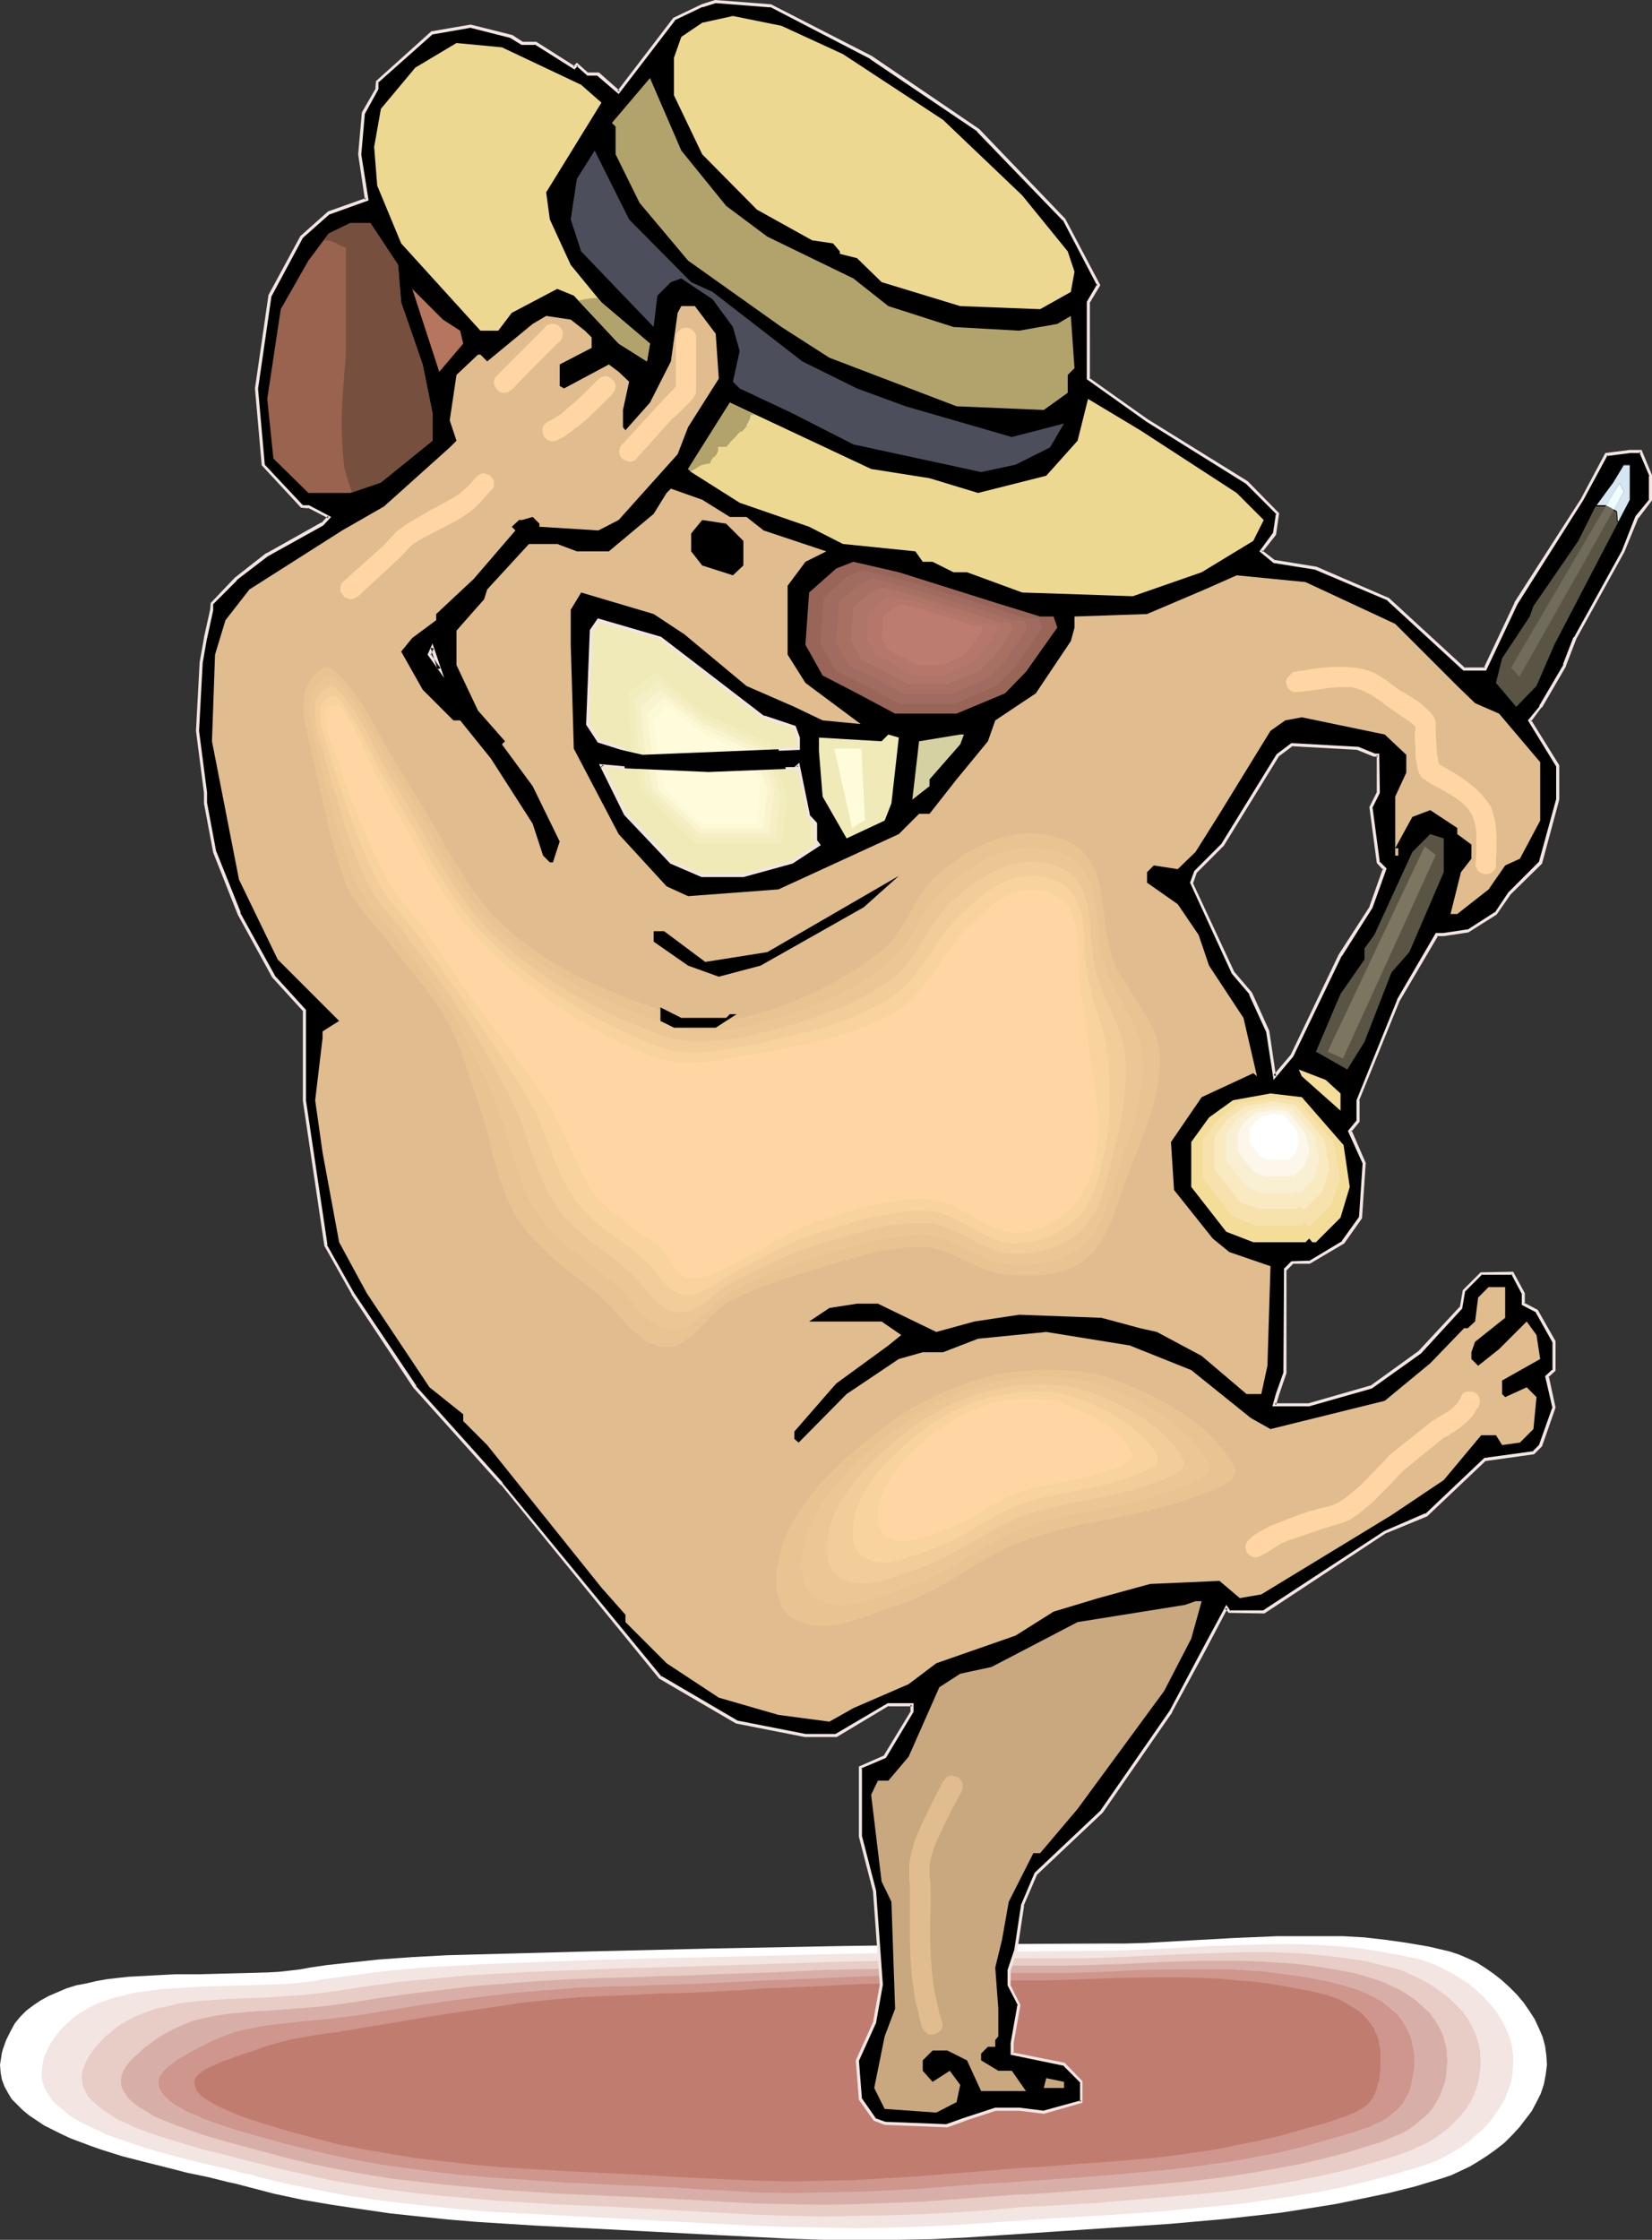 <?xml version="1.0" encoding="UTF-8" standalone="no"?>
<svg
   version="1.0"
   width="114.972mm"
   height="155.797mm"
   id="svg82"
   sodipodi:docname="Koala Dancing.wmf"
   xmlns:inkscape="http://www.inkscape.org/namespaces/inkscape"
   xmlns:sodipodi="http://sodipodi.sourceforge.net/DTD/sodipodi-0.dtd"
   xmlns="http://www.w3.org/2000/svg"
   xmlns:svg="http://www.w3.org/2000/svg">
  <rect width="100%" height="100%" fill="#333333" stroke="none"/>
  <sodipodi:namedview
     id="namedview82"
     pagecolor="#ffffff"
     bordercolor="#000000"
     borderopacity="0.25"
     inkscape:showpageshadow="2"
     inkscape:pageopacity="0.0"
     inkscape:pagecheckerboard="0"
     inkscape:deskcolor="#d1d1d1"
     inkscape:document-units="mm" />
  <defs
     id="defs1">
    <pattern
       id="WMFhbasepattern"
       patternUnits="userSpaceOnUse"
       width="6"
       height="6"
       x="0"
       y="0" />
  </defs>
  <path
     style="fill:#ffffff;fill-opacity:1;fill-rule:evenodd;stroke:none"
     d="m 81.608,517.253 4.363,-0.646 4.525,-0.485 9.05,-0.97 9.05,-0.646 9.05,-0.485 18.099,-0.485 18.099,-0.485 33.936,-0.808 34.097,-0.646 33.936,-0.485 34.097,-0.162 h 5.818 l 5.656,-0.162 11.474,-0.646 11.635,-0.646 11.474,-0.485 h 5.818 5.656 5.818 l 5.656,0.323 5.656,0.646 5.656,0.808 5.656,0.97 5.494,1.293 2.424,0.808 2.262,0.97 2.424,1.131 2.262,1.454 2.101,1.454 2.262,1.778 1.939,1.778 1.939,1.939 1.778,2.101 1.454,2.101 1.454,2.262 1.131,2.424 0.97,2.262 0.646,2.424 0.323,2.424 0.162,2.424 -0.323,2.585 -0.485,2.585 -0.808,2.424 -1.131,2.262 -1.293,2.424 -1.616,2.101 -1.616,2.101 -1.939,2.101 -1.939,1.939 -2.262,1.778 -2.262,1.616 -2.262,1.454 -2.424,1.454 -2.424,1.131 -2.424,1.131 -2.424,0.808 -6.949,2.101 -7.11,1.778 -6.949,1.454 -7.11,1.454 -7.11,1.131 -7.272,1.131 -7.11,0.808 -7.272,0.808 -14.544,1.293 -14.544,0.97 -14.382,0.97 -14.544,0.97 -9.534,0.646 -9.534,0.485 -9.534,0.162 h -9.696 -9.534 l -9.534,-0.323 -9.534,-0.485 -9.696,-0.485 -15.352,-0.808 -15.514,-0.808 -15.675,-0.808 -15.514,-0.97 -7.757,-0.646 -7.757,-0.808 -7.595,-0.808 -7.757,-1.131 -7.595,-1.131 -7.595,-1.293 -7.595,-1.616 -7.434,-1.939 -2.424,-0.646 -2.262,-0.485 -2.586,-0.646 -2.586,-0.646 -5.494,-1.131 -5.656,-1.454 -5.818,-1.454 -5.656,-1.454 -5.656,-1.778 -2.747,-0.97 -2.586,-0.97 -2.586,-0.97 -2.424,-1.131 -2.262,-1.131 -2.262,-1.131 -1.939,-1.293 -1.939,-1.293 -1.778,-1.454 -1.454,-1.454 -1.454,-1.454 -0.97,-1.616 -0.97,-1.778 -0.646,-1.778 -0.323,-1.778 L 0,542.785 l 0.323,-1.939 0.162,-1.131 0.323,-1.131 0.808,-2.262 1.131,-2.262 1.131,-2.101 1.454,-1.778 1.616,-1.616 1.939,-1.454 1.939,-1.293 2.101,-1.131 2.262,-0.97 2.262,-0.97 2.586,-0.808 2.586,-0.485 2.747,-0.646 2.747,-0.485 2.747,-0.323 3.07,-0.323 5.979,-0.323 6.141,-0.323 h 6.141 l 6.302,-0.162 6.141,-0.162 5.818,-0.162 2.909,-0.162 2.909,-0.323 2.747,-0.323 z"
     id="path1" />
  <path
     style="fill:#f2e5e2;fill-opacity:1;fill-rule:evenodd;stroke:none"
     d="m 85.163,520.323 8.565,-1.131 8.726,-1.131 8.888,-0.808 8.726,-0.485 8.726,-0.485 8.888,-0.323 17.614,-0.646 16.322,-0.485 16.322,-0.323 32.32,-0.808 15.998,-0.323 16.16,-0.323 h 16.322 l 16.322,-0.162 h 5.494 l 5.656,-0.162 10.989,-0.485 11.15,-0.646 10.989,-0.323 5.494,-0.162 h 5.494 l 5.494,0.162 5.494,0.323 5.333,0.485 5.494,0.808 5.333,0.97 5.494,1.131 2.101,0.646 2.262,0.808 2.262,1.131 2.262,1.131 2.101,1.293 2.262,1.454 1.939,1.616 1.939,1.778 1.778,1.939 1.616,1.939 1.454,2.262 1.131,2.262 0.97,2.262 0.646,2.424 0.323,2.424 v 1.293 1.293 l -0.162,2.424 -0.485,2.262 -0.808,2.262 -0.808,2.101 -1.293,2.101 -1.293,1.939 -1.454,1.939 -1.616,1.778 -1.939,1.616 -1.778,1.616 -2.101,1.454 -2.101,1.293 -2.262,1.293 -2.262,1.131 -2.262,0.808 -2.424,0.808 -6.626,1.939 -6.787,1.778 -6.787,1.616 -6.787,1.293 -6.787,1.131 -6.787,0.97 -6.949,0.97 -6.949,0.646 -13.736,1.293 -13.898,0.97 -13.898,0.808 -14.059,0.97 -9.373,0.646 -9.211,0.485 -9.211,0.323 -9.373,0.162 -9.211,-0.162 -9.373,-0.162 -9.211,-0.323 -9.373,-0.485 -15.029,-0.808 -15.19,-0.808 -15.19,-0.808 -15.19,-0.808 -7.595,-0.646 -7.595,-0.808 -7.434,-0.808 -7.595,-0.97 -7.434,-1.131 -7.434,-1.454 -7.434,-1.454 -7.272,-1.778 -2.101,-0.646 -2.424,-0.485 -4.848,-1.293 -5.171,-1.131 -2.586,-0.646 -2.586,-0.646 -5.333,-1.454 -5.171,-1.454 -5.171,-1.778 -2.424,-0.808 -2.262,-0.808 -2.262,-1.131 -2.101,-0.97 -2.101,-0.97 -1.939,-1.131 -1.778,-1.131 -1.454,-1.293 -1.454,-1.131 -1.293,-1.293 -0.97,-1.454 -0.808,-1.293 -0.646,-1.616 -0.323,-1.454 v -1.778 l 0.162,-1.616 0.323,-1.778 0.808,-1.778 0.97,-2.101 1.293,-1.939 1.454,-1.778 1.454,-1.454 1.616,-1.454 1.616,-1.293 1.778,-0.97 1.939,-1.131 1.939,-0.808 2.262,-0.808 2.101,-0.646 2.262,-0.485 2.262,-0.646 2.586,-0.323 4.848,-0.646 5.171,-0.323 5.333,-0.323 5.333,-0.162 5.494,-0.162 5.494,-0.162 5.333,-0.162 5.171,-0.485 2.586,-0.323 z"
     id="path2" />
  <path
     style="fill:#e8ccc6;fill-opacity:1;fill-rule:evenodd;stroke:none"
     d="m 88.718,523.394 8.403,-1.293 8.403,-1.131 8.565,-0.808 8.565,-0.808 8.403,-0.485 8.565,-0.485 17.13,-0.646 7.918,-0.323 7.757,-0.162 15.514,-0.485 15.352,-0.485 15.19,-0.485 15.19,-0.323 15.19,-0.323 15.514,-0.323 h 7.918 7.918 5.333 l 5.333,-0.162 10.666,-0.485 10.666,-0.485 10.504,-0.323 5.171,-0.162 h 5.333 l 5.171,0.162 5.333,0.323 5.171,0.485 5.171,0.646 5.333,0.808 5.171,1.293 2.101,0.485 2.101,0.646 2.101,0.97 2.101,0.97 2.262,1.131 2.101,1.293 1.939,1.454 1.939,1.454 1.778,1.778 1.778,1.778 1.454,2.101 1.131,2.101 0.97,2.262 0.323,1.293 0.323,1.131 0.323,1.293 0.162,2.747 v 1.293 l -0.323,2.262 -0.323,2.101 -0.646,2.101 -0.808,1.939 -0.97,1.778 -1.293,1.778 -1.293,1.616 -1.454,1.454 -1.454,1.454 -1.778,1.293 -1.778,1.293 -1.939,1.131 -2.101,0.97 -2.101,0.97 -2.101,0.808 -2.262,0.808 -6.464,1.939 -6.626,1.778 -6.464,1.454 -6.464,1.293 -6.626,1.131 -6.464,0.97 -6.464,0.808 -6.626,0.646 -13.09,1.131 -13.251,1.131 -13.413,0.808 -6.787,0.323 -6.787,0.646 -8.888,0.646 -9.05,0.485 -8.888,0.323 -9.05,0.162 -9.05,0.162 -8.888,-0.162 -9.05,-0.323 -9.05,-0.485 -14.544,-0.808 -14.706,-0.808 -15.029,-0.646 -14.867,-0.97 -7.434,-0.646 -7.434,-0.646 -7.434,-0.808 -7.272,-0.97 -7.272,-1.131 -7.272,-1.293 -7.11,-1.616 -7.11,-1.616 -4.363,-1.131 -4.525,-1.131 -4.848,-1.293 -4.848,-1.131 -4.848,-1.454 -4.686,-1.454 -4.525,-1.454 -2.101,-0.808 -2.101,-0.808 -1.939,-0.97 -1.939,-0.808 -1.778,-1.131 -1.454,-0.97 -1.454,-0.97 -1.293,-1.131 -1.131,-0.97 -0.97,-1.131 -0.646,-1.293 -0.646,-1.293 -0.162,-1.131 -0.162,-1.454 0.162,-1.293 0.485,-1.454 0.646,-1.454 0.97,-1.616 1.293,-1.778 1.454,-1.616 1.454,-1.454 1.454,-1.131 1.454,-1.293 1.616,-0.97 1.778,-0.97 1.616,-0.808 1.939,-0.808 1.778,-0.646 1.939,-0.646 1.939,-0.323 4.04,-0.97 4.04,-0.485 4.363,-0.323 4.363,-0.323 4.686,-0.162 4.686,-0.162 4.686,-0.323 4.686,-0.323 4.848,-0.485 z"
     id="path3" />
  <path
     style="fill:#d8afa8;fill-opacity:1;fill-rule:evenodd;stroke:none"
     d="m 92.273,526.464 8.242,-1.293 8.08,-1.131 8.242,-0.97 8.242,-0.97 8.242,-0.646 8.242,-0.646 8.242,-0.485 8.242,-0.323 7.757,-0.162 7.595,-0.323 7.272,-0.162 7.434,-0.323 14.382,-0.485 14.382,-0.646 14.221,-0.323 14.382,-0.485 7.434,-0.162 h 7.434 l 7.595,-0.162 h 7.595 5.171 l 5.171,-0.162 10.181,-0.323 10.019,-0.485 10.019,-0.323 h 5.01 5.01 l 4.848,0.162 5.01,0.323 5.01,0.323 5.01,0.646 5.01,0.808 5.171,0.97 1.778,0.485 2.101,0.646 2.101,0.646 2.101,0.808 2.101,0.97 2.101,0.97 1.939,1.293 1.939,1.293 1.778,1.616 1.778,1.616 1.454,1.939 1.293,2.101 0.485,0.97 0.485,1.131 0.323,1.293 0.323,1.293 0.323,1.293 v 1.293 l 0.162,1.454 -0.162,1.454 -0.162,2.101 -0.323,1.939 -0.646,1.778 -0.646,1.778 -0.808,1.454 -0.97,1.616 -0.97,1.293 -1.293,1.293 -1.454,1.131 -1.293,1.131 -1.616,1.131 -1.778,0.97 -1.939,0.808 -1.939,0.808 -1.939,0.808 -2.262,0.646 -6.141,1.939 -6.302,1.616 -6.302,1.454 -6.141,1.131 -6.302,1.131 -6.141,0.97 -6.302,0.808 -6.141,0.646 -12.443,1.131 -12.605,0.97 -12.766,0.97 -6.464,0.323 -6.626,0.485 -8.726,0.646 -8.565,0.646 -8.726,0.323 -8.726,0.323 -8.726,0.162 -8.726,-0.162 -8.726,-0.162 -8.726,-0.485 -14.221,-0.808 -14.382,-0.646 -14.544,-0.646 -14.544,-0.97 -7.272,-0.646 -7.272,-0.646 -7.272,-0.808 -7.11,-0.808 -7.11,-1.131 -7.11,-1.293 -6.949,-1.454 -6.949,-1.616 -4.04,-1.131 -4.363,-1.131 -8.888,-2.424 -4.363,-1.293 -4.202,-1.454 -4.04,-1.454 -1.939,-0.808 -1.616,-0.646 -1.778,-0.808 -1.454,-0.97 -1.454,-0.808 -1.293,-0.808 -1.131,-0.97 -0.97,-0.808 -0.808,-1.131 -0.646,-0.97 -0.485,-0.97 -0.162,-1.131 v -0.97 l 0.162,-1.131 0.485,-1.131 0.646,-1.131 0.97,-1.293 1.293,-1.293 1.454,-1.293 1.454,-1.293 1.616,-1.131 1.454,-1.131 1.616,-0.97 1.454,-0.808 1.616,-0.808 1.454,-0.646 3.07,-1.293 3.232,-0.808 3.232,-0.646 3.394,-0.485 3.555,-0.323 3.555,-0.323 3.717,-0.162 3.878,-0.323 4.04,-0.323 4.202,-0.323 4.363,-0.485 z"
     id="path4" />
  <path
     style="fill:#ce968c;fill-opacity:1;fill-rule:evenodd;stroke:none"
     d="m 95.828,529.534 15.837,-2.585 7.918,-1.131 7.918,-0.97 8.08,-0.97 7.918,-0.646 8.08,-0.646 7.918,-0.323 7.434,-0.162 7.11,-0.323 7.11,-0.162 6.949,-0.323 13.574,-0.646 26.826,-1.131 6.787,-0.162 6.787,-0.162 6.949,-0.162 7.11,-0.162 7.11,-0.162 h 7.434 10.019 l 9.534,-0.323 9.696,-0.485 9.534,-0.162 h 9.373 4.848 l 4.686,0.323 4.848,0.323 4.686,0.646 4.848,0.646 5.01,0.97 1.778,0.323 1.778,0.485 1.939,0.485 2.101,0.646 2.101,0.646 2.101,0.97 1.939,0.97 2.101,1.131 1.778,1.454 1.778,1.454 1.454,1.778 0.646,0.97 0.646,1.131 0.485,0.97 0.485,1.131 0.485,1.293 0.162,1.293 0.323,1.293 0.162,1.293 v 1.454 1.616 l -0.323,1.939 -0.323,1.778 -0.323,1.616 -0.485,1.454 -0.808,1.293 -0.646,1.293 -0.97,1.131 -0.97,0.97 -1.131,0.97 -1.293,0.97 -1.293,0.808 -1.616,0.646 -1.616,0.808 -1.778,0.646 -1.939,0.646 -2.101,0.646 -6.141,1.778 -5.818,1.616 -5.979,1.454 -5.979,1.131 -5.979,1.131 -5.818,0.808 -5.818,0.808 -5.818,0.646 -11.958,1.131 -11.958,0.97 -12.12,0.808 -6.302,0.485 -6.302,0.323 -16.806,1.293 -8.403,0.485 -8.403,0.323 -8.403,0.162 -8.403,0.162 -8.565,-0.162 -8.242,-0.485 -6.949,-0.323 -6.949,-0.485 -14.059,-0.646 -14.221,-0.646 -14.221,-0.97 -7.11,-0.485 -7.11,-0.646 -7.11,-0.808 -6.949,-0.97 -6.949,-0.97 -6.949,-1.293 -6.787,-1.454 -6.626,-1.616 -4.04,-0.97 -4.04,-1.131 -8.08,-2.262 -4.04,-1.293 -3.717,-1.293 -1.778,-0.646 -1.616,-0.808 -1.616,-0.646 -1.454,-0.646 -1.293,-0.808 -1.293,-0.646 -1.131,-0.808 -0.97,-0.808 -0.808,-0.808 -0.646,-0.808 -0.485,-0.808 -0.323,-0.808 -0.162,-0.808 v -0.97 l 0.323,-0.808 0.485,-0.808 0.808,-0.97 0.97,-0.97 1.131,-0.808 1.454,-1.131 1.778,-0.97 1.616,-0.97 1.616,-0.808 1.616,-0.808 2.747,-1.454 2.909,-1.131 2.586,-0.97 2.586,-0.646 2.586,-0.485 2.424,-0.485 2.586,-0.323 2.747,-0.323 2.909,-0.323 3.07,-0.323 3.394,-0.323 1.778,-0.162 1.778,-0.162 1.939,-0.323 1.939,-0.162 2.262,-0.323 z"
     id="path5" />
  <path
     style="fill:#c17c70;fill-opacity:1;fill-rule:evenodd;stroke:none"
     d="m 99.384,532.443 15.352,-2.585 7.595,-1.131 7.757,-1.131 7.595,-1.131 7.757,-0.808 7.757,-0.646 7.757,-0.323 7.11,-0.323 6.787,-0.323 6.787,-0.162 6.464,-0.323 6.464,-0.323 6.302,-0.485 12.605,-0.485 12.443,-0.646 6.302,-0.162 6.464,-0.323 6.464,-0.162 6.787,-0.162 h 6.787 l 7.11,-0.162 h 4.848 4.686 l 9.373,-0.323 9.05,-0.323 8.888,-0.162 h 9.05 l 4.363,0.162 4.686,0.162 4.525,0.485 4.525,0.323 4.686,0.646 4.848,0.808 1.454,0.323 1.778,0.323 1.939,0.323 1.939,0.485 2.101,0.485 1.939,0.646 2.101,0.808 1.939,1.131 1.939,1.131 1.778,1.293 1.454,1.616 0.808,0.97 0.646,0.97 0.485,1.131 0.485,0.97 0.485,1.293 0.162,1.293 0.323,1.293 v 1.454 1.616 1.616 l -0.162,1.778 -0.162,1.454 -0.485,1.454 -0.323,1.293 -0.485,1.131 -0.485,0.97 -0.808,0.97 -0.646,0.808 -0.97,0.646 -1.131,0.646 -1.131,0.646 -1.293,0.485 -1.454,0.646 -1.616,0.485 -1.778,0.646 -2.101,0.646 -5.818,1.616 -5.656,1.616 -5.656,1.293 -5.656,1.131 -5.494,1.131 -5.656,0.808 -5.494,0.808 -5.494,0.646 -11.312,0.97 -11.312,0.808 -5.818,0.485 -5.818,0.323 -5.979,0.485 -5.979,0.485 -16.16,1.293 -8.242,0.485 -8.08,0.485 -8.08,0.162 -8.242,0.162 -8.08,-0.162 -8.08,-0.323 -6.626,-0.323 -6.787,-0.323 -13.736,-0.808 -13.898,-0.646 -13.898,-0.808 -7.11,-0.485 -6.787,-0.646 -6.949,-0.808 -6.949,-0.808 -6.787,-1.131 -6.626,-1.131 -6.626,-1.293 -6.302,-1.616 -7.757,-2.101 -3.717,-1.131 -3.555,-1.131 -3.555,-1.131 -3.232,-1.293 -1.454,-0.646 -1.454,-0.646 -1.293,-0.646 -1.131,-0.646 -1.131,-0.646 -0.97,-0.646 -0.808,-0.646 -0.646,-0.646 -0.485,-0.646 -0.323,-0.808 -0.162,-0.646 -0.162,-0.646 0.162,-0.646 0.323,-0.808 0.646,-0.646 0.808,-0.646 0.97,-0.646 1.131,-0.646 1.616,-0.646 1.616,-0.808 1.939,-0.646 1.778,-0.646 1.778,-0.646 1.616,-0.485 1.454,-0.485 1.293,-0.485 1.293,-0.485 1.131,-0.323 2.101,-0.646 1.939,-0.485 1.778,-0.485 1.778,-0.323 1.778,-0.323 1.939,-0.323 1.939,-0.323 2.262,-0.323 1.293,-0.162 1.454,-0.162 1.454,-0.323 1.454,-0.162 1.778,-0.323 1.778,-0.323 1.939,-0.323 z"
     id="path6" />
  <path
     style="fill:#000000;fill-opacity:1;fill-rule:evenodd;stroke:none"
     d="m 112.958,172.095 2.586,3.717 -1.778,-5.494 z m 116.19,-156.905 28.118,19.068 22.624,23.431 9.05,17.29 -2.747,4.525 v 20.037 l 15.514,10.988 26.179,16.321 8.242,8.241 -0.808,5.171 -3.555,4.686 3.555,2.747 10.827,1.778 19.069,8.08 19.877,18.26 h 5.656 l 8.08,-17.129 17.291,-27.309 6.302,-11.958 6.302,-0.808 h 2.909 l 2.586,6.464 v 6.302 l -3.555,4.525 -3.717,9.049 -12.605,22.784 -2.747,7.11 -6.464,10.988 -2.747,3.555 7.272,11.958 v 8.888 l -4.525,16.482 -8.08,8.241 -3.555,5.333 -7.434,4.525 -6.302,0.97 h -1.778 l -10.181,17.29 -10.666,26.178 v 5.656 l -2.101,2.424 3.878,8.403 -0.97,14.382 -4.525,6.464 -9.05,5.332 h -4.525 l -1.778,1.778 v 27.309 l -1.939,5.494 -0.808,2.747 h 9.05 l 16.322,-4.525 12.766,-9.211 10.827,-11.635 0.808,-4.525 4.525,-4.525 h 8.242 l 2.747,5.171 v 2.747 l 3.555,1.939 4.686,8.08 v 7.433 l -1.939,1.778 1.939,8.08 -3.717,9.857 -1.778,2.101 -12.605,1.778 -15.514,14.543 -10.989,4.525 -31.835,20.845 h -9.05 l -0.808,-0.97 -6.464,11.958 -8.08,15.19 -18.261,26.501 -17.291,16.321 -3.555,8.241 -1.778,11.796 -1.778,5.333 v 3.717 l 2.747,5.332 -1.939,10.019 v 2.747 l 13.736,2.747 4.525,4.686 v 5.333 l -9.858,2.747 -6.464,-0.97 h -6.302 l -8.242,2.747 -4.363,1.778 -16.483,-0.808 -2.747,-0.97 -3.555,-5.333 -0.97,-10.18 4.525,-9.857 1.939,-10.019 -1.939,-24.562 -3.555,-14.543 v -18.098 l 6.302,-2.747 7.272,-11.958 v -1.778 h -6.302 l -13.736,8.08 h -8.08 l -18.099,-3.555 -20.038,-11.635 -41.693,-50.901 -22.786,-25.37 -16.483,-24.723 -7.11,-12.604 -5.494,-38.136 v -23.592 l -8.242,-8.888 -9.05,-16.482 -6.302,-16.321 -2.586,-12.766 v -2.747 l -2.101,-16.321 1.131,-18.098 0.97,-6.302 1.778,-7.433 v -1.616 l 6.302,-6.464 8.242,-6.302 14.544,-8.241 1.616,-1.778 -5.333,-2.747 H 79.345 L 69.165,122.163 67.549,102.126 71.104,77.725 79.345,62.213 86.456,55.911 96.475,52.356 94.697,40.559 95.505,29.571 99.222,23.269 v -1.778 l 14.544,-12.927 10.019,-1.778 10.827,2.909 2.747,1.616 h 3.555 l 10.019,6.464 0.808,-0.808 2.909,2.585 h 2.747 l 5.333,4.525 14.544,-19.068 7.434,-3.555 3.555,-0.97 14.382,0.97 z m 132.35,183.244 -4.363,-1.616 -17.291,-1.131 -3.717,2.747 -14.544,23.592 -7.11,7.272 -1.131,2.747 10.989,23.592 4.686,5.656 4.363,9.857 1.939,11.796 4.525,-5.332 12.766,-26.501 8.08,-12.604 3.555,-10.019 -1.778,-1.778 -1.778,-14.543 1.778,-3.717 v -10.019 z"
     id="path7" />
  <path
     style="fill:#f2e5e2;fill-opacity:1;fill-rule:evenodd;stroke:none"
     d="m 112.473,172.095 4.363,6.14 -3.07,-9.049 -1.293,2.909 0.808,0.162 0.808,-1.778 -0.808,-0.162 1.778,5.656 0.808,-0.323 -2.586,-3.717 v 0.323 z"
     id="path8" />
  <path
     style="fill:#f2e5e2;fill-opacity:1;fill-rule:evenodd;stroke:none"
     d="m 228.986,15.513 h -0.162 l 28.28,19.068 h -0.162 l 22.624,23.431 V 57.85 l 9.05,17.29 v -0.485 l -2.747,4.686 v 20.36 l 15.675,11.15 26.179,16.321 -0.162,-0.162 8.242,8.241 -0.162,-0.323 -0.808,5.333 v -0.162 l -3.555,4.848 3.717,3.07 11.15,1.778 h -0.162 l 19.069,8.08 h -0.162 l 20.038,18.421 h 5.979 l 8.242,-17.452 v 0 l 17.291,-27.309 v 0 l 6.464,-11.958 -0.323,0.323 6.302,-0.808 h -0.162 2.909 l -0.485,-0.323 2.747,6.464 -0.162,-0.162 v 6.302 l 0.162,-0.162 -3.717,4.525 -3.555,9.049 -12.605,22.784 h -0.162 L 411.109,174.68 h 0.162 l -6.464,10.988 h 0.162 l -3.07,3.717 7.434,12.119 v -0.162 8.888 -0.162 l -4.525,16.482 0.162,-0.162 -8.242,8.241 -3.555,5.333 v -0.162 l -7.272,4.686 0.162,-0.162 -6.464,0.97 h 0.162 -2.101 l -10.181,17.452 v 0.162 l -10.666,26.339 v 5.656 -0.323 l -2.262,2.747 3.878,8.564 v -0.162 l -0.97,14.382 v -0.162 l -4.525,6.302 h 0.162 l -8.888,5.333 0.162,-0.162 -4.686,0.162 -1.939,1.939 -0.162,27.47 v -0.162 l -1.939,5.494 -0.97,3.393 h 9.696 l 16.483,-4.686 12.928,-9.211 10.827,-11.796 0.808,-4.686 v 0.162 l 4.525,-4.525 -0.323,0.162 h 8.242 l -0.323,-0.162 2.747,5.171 v -0.162 3.07 l 3.717,1.939 -0.162,-0.162 4.525,8.08 v -0.162 7.433 l 0.162,-0.323 -2.101,1.939 1.939,8.403 v -0.323 l -3.555,10.019 0.162,-0.162 -1.939,1.939 0.323,-0.162 -12.928,1.778 -15.514,14.705 v -0.162 l -10.827,4.686 -31.835,20.845 h 0.162 -9.05 l 0.323,0.162 -1.131,-1.616 -6.787,12.604 -8.08,15.19 v 0 l -18.261,26.339 v 0 l -17.291,16.321 -3.555,8.403 -1.778,11.796 v 0 l -1.778,5.333 v 4.04 l 2.747,5.332 -0.162,-0.162 -1.778,10.019 v 3.07 l 14.059,2.909 -0.323,-0.162 4.525,4.525 v -0.162 5.333 l 0.323,-0.485 -10.019,2.747 h 0.162 l -6.464,-0.808 h -6.302 l -8.403,2.747 v 0 l -4.525,1.616 h 0.323 l -16.483,-0.646 h 0.162 l -2.747,-0.97 0.323,0.162 -3.717,-5.333 v 0.162 l -0.808,-10.18 v 0.162 l 4.525,-10.019 1.778,-10.019 -1.778,-24.723 -3.717,-14.382 v 0 -18.098 l -0.162,0.323 6.464,-2.747 7.272,-12.119 v -2.262 h -6.787 l -13.736,8.08 h 0.162 -8.08 v 0 l -18.099,-3.555 h 0.162 l -19.877,-11.635 v 0.162 l -41.854,-50.901 v -0.162 l -22.786,-25.37 h 0.162 L 93.081,339.826 v 0 l -7.11,-12.604 h 0.162 L 80.477,289.248 v 0 -23.754 l -8.242,-9.049 0.162,0.162 -9.211,-16.644 h 0.162 l -6.464,-16.159 v 0.162 L 54.459,211.038 v 0.162 -2.909 l -2.101,-16.159 v 0 l 0.97,-18.098 v 0.162 l 1.131,-6.464 v 0.162 l 1.616,-7.433 v -1.778 0.162 l 6.302,-6.302 h -0.162 l 8.242,-6.302 v 0 l 14.544,-8.08 2.101,-2.262 -5.818,-3.07 h -1.939 0.323 l -10.181,-10.827 0.162,0.162 -1.778,-20.037 v 0.162 l 3.555,-24.562 v 0.162 l 8.242,-15.351 v 0 l 7.11,-6.302 -0.162,0.162 10.342,-3.717 -1.939,-12.119 v 0.162 l 0.97,-10.988 v 0.162 l 3.555,-6.464 v -1.939 l -0.162,0.323 14.544,-12.927 -0.162,0.162 10.181,-1.778 h -0.323 l 10.827,2.747 h -0.162 l 2.909,1.778 h 3.717 l -0.323,-0.162 10.504,6.625 0.97,-0.97 h -0.485 l 2.909,2.585 h 2.909 -0.323 l 5.656,4.848 14.867,-19.391 h -0.162 l 7.434,-3.555 -0.162,0.162 3.555,-1.131 v 0 l 14.382,1.131 -0.162,-0.162 26.502,13.735 0.323,-0.808 L 202.807,1.131 188.102,0 184.547,1.131 177.113,4.686 162.407,23.915 h 0.646 l -5.494,-4.848 h -2.909 l 0.162,0.162 -3.07,-2.747 -0.97,0.97 h 0.485 l -10.181,-6.464 h -3.717 0.162 l -2.747,-1.778 -10.989,-2.747 -10.342,1.778 -14.544,13.089 -0.162,1.939 0.162,-0.162 -3.717,6.464 -0.97,10.988 1.778,11.958 0.323,-0.485 -10.019,3.555 -7.272,6.464 -8.403,15.513 -3.555,24.562 1.778,20.199 10.342,11.15 1.939,0.162 -0.162,-0.162 5.333,2.747 v -0.646 l -1.778,1.939 v -0.162 L 70.134,145.432 h -0.162 l -8.242,6.464 v 0 l -6.302,6.625 -0.162,1.778 v 0 l -1.616,7.272 v 0.162 l -1.131,6.302 v 0 l -0.97,18.098 2.101,16.321 v 0 2.747 l 2.424,12.927 6.464,16.321 v 0 l 9.05,16.482 8.242,9.049 -0.162,-0.323 v 23.592 0.162 l 5.656,38.136 7.11,12.604 v 0.162 l 16.322,24.562 0.162,0.162 22.786,25.37 v -0.162 l 41.693,51.063 20.2,11.796 18.099,3.555 h 8.403 l 13.736,-8.241 -0.162,0.162 h 6.302 l -0.485,-0.485 v 1.778 l 0.162,-0.162 -7.272,11.958 0.162,-0.162 -6.626,2.909 v 18.421 l 3.717,14.382 v 0 l 1.778,24.562 v 0 l -1.778,9.857 v 0 l -4.525,10.019 0.808,10.342 3.878,5.494 2.909,1.131 16.483,0.646 4.525,-1.616 h -0.162 l 8.403,-2.747 h -0.162 6.302 v 0 l 6.464,0.808 10.181,-2.909 v -5.656 l -4.686,-4.848 -13.736,-2.747 0.323,0.323 v -2.747 0 l 1.778,-10.019 -2.747,-5.494 0.162,0.162 v -3.717 0 l 1.778,-5.171 v -0.162 l 1.778,-11.796 -0.162,0.162 3.555,-8.241 v 0 l 17.291,-16.321 18.261,-26.339 v -0.162 l 8.242,-15.19 6.302,-11.958 h -0.646 l 0.97,1.131 9.373,0.162 31.835,-21.007 v 0 l 10.989,-4.525 15.514,-14.705 -0.162,0.162 12.766,-1.778 2.101,-2.101 3.555,-10.18 -1.778,-8.241 -0.162,0.323 1.939,-1.778 v -7.756 l -4.686,-8.241 -3.717,-1.939 0.323,0.323 v -2.747 l -3.07,-5.656 -8.565,0.162 -4.686,4.686 -0.808,4.686 v -0.323 l -10.827,11.635 v 0 l -12.766,9.211 0.162,-0.162 -16.322,4.686 h 0.162 -9.05 l 0.323,0.485 0.808,-2.747 1.939,-5.656 v -27.309 0.323 l 1.778,-1.778 h -0.323 4.686 l 9.05,-5.333 4.686,-6.625 0.97,-14.543 -3.717,-8.564 -0.162,0.485 2.262,-2.747 v -5.656 l -0.162,0.162 10.666,-26.178 v 0 l 10.181,-17.29 -0.323,0.162 h 1.778 v 0 l 6.464,-0.97 7.434,-4.686 3.717,-5.333 v 0 l 8.242,-8.08 4.525,-16.805 v -9.049 l -7.434,-11.958 v 0.485 l 2.747,-3.717 h 0.162 l 6.302,-10.827 v -0.162 l 2.747,-7.11 v 0 l 12.605,-22.784 3.717,-9.049 v 0.162 l 3.555,-4.686 v -6.625 l -2.747,-6.625 h -3.07 v 0 l -6.464,0.808 -6.464,12.119 v 0 l -17.453,27.147 v 0.162 l -8.08,17.129 0.485,-0.162 h -5.656 l 0.323,0.162 -20.038,-18.421 -19.069,-8.241 -10.989,-1.778 0.162,0.162 -3.555,-2.747 0.162,0.485 3.555,-4.525 0.808,-5.656 -8.242,-8.403 -26.341,-16.321 -15.514,-10.988 0.323,0.323 V 79.503 l -0.162,0.323 2.909,-4.848 -9.211,-17.452 -22.624,-23.592 -28.28,-19.229 v 0 z"
     id="path9" />
  <path
     style="fill:#f2e5e2;fill-opacity:1;fill-rule:evenodd;stroke:none"
     d="m 361.498,198.111 h 0.162 l -4.363,-1.778 -17.614,-0.97 -3.878,2.909 -14.544,23.592 v 0 l -7.11,7.11 -1.131,3.07 10.989,23.915 4.686,5.494 h -0.162 l 4.525,9.857 v 0 l 1.939,12.604 5.171,-6.14 12.766,-26.501 v 0.162 l 8.08,-12.766 3.717,-10.342 -1.939,-1.939 0.162,0.323 -1.939,-14.543 v 0.162 l 1.939,-3.878 -0.162,-10.342 h -1.293 l -0.162,0.808 h 1.131 l -0.323,-0.485 v 10.019 -0.162 l -1.939,3.878 1.939,14.705 1.778,1.939 -0.162,-0.485 -3.555,10.019 0.162,-0.162 -8.242,12.766 v 0 l -12.605,26.339 v 0 l -4.525,5.332 0.646,0.323 -1.778,-11.958 -4.525,-10.019 -4.686,-5.494 v 0 l -10.989,-23.592 0.162,0.323 0.97,-2.747 -0.162,0.162 7.272,-7.272 14.544,-23.592 -0.162,0.162 3.878,-2.909 -0.323,0.162 17.291,0.97 h -0.162 l 4.363,1.778 z"
     id="path10" />
  <path
     style="fill:#edd891;fill-opacity:1;fill-rule:evenodd;stroke:none"
     d="m 221.714,14.22 26.341,17.29 20.846,19.876 11.958,14.705 1.778,5.333 -0.97,5.333 -8.08,4.525 -21.008,-0.808 -20.685,-6.302 -6.464,-6.302 -4.525,-1.131 v -0.646 l -1.778,-2.101 -5.494,-0.808 -14.544,-8.08 -14.382,-14.543 -7.434,-15.513 v -9.857 l 1.939,-5.494 5.494,-3.717 8.08,-1.778 12.766,2.585 z"
     id="path11" />
  <path
     style="fill:#edd891;fill-opacity:1;fill-rule:evenodd;stroke:none"
     d="m 152.873,22.3 5.333,4.686 -14.544,23.592 0.97,7.11 5.494,11.958 8.08,9.857 12.766,10.827 -0.808,4.686 -7.434,-4.686 -11.797,-12.604 -4.363,-1.778 -11.958,6.302 -3.555,4.686 h -4.686 l -20.846,-22.946 -6.302,-15.19 -0.808,-10.18 1.778,-10.019 9.05,-10.827 10.827,-6.464 11.958,1.131 z"
     id="path12" />
  <path
     style="fill:#b2a36d;fill-opacity:1;fill-rule:evenodd;stroke:none"
     d="m 191.011,54.133 10.827,8.08 22.624,10.988 9.211,7.272 17.13,5.494 17.291,0.97 10.019,-1.778 3.555,-2.101 0.97,13.735 -1.778,1.778 v 4.686 l -6.302,4.525 -22.947,-0.97 -33.451,-12.766 -12.605,-8.08 -24.563,-17.452 -12.766,-15.19 -6.302,-12.766 v -7.272 l -0.97,-0.97 10.019,-11.796 8.242,19.068 z"
     id="path13" />
  <path
     style="fill:#4c4f5b;fill-opacity:1;fill-rule:evenodd;stroke:none"
     d="m 181.799,74.17 5.656,2.585 23.594,18.26 14.382,7.11 12.766,4.686 27.957,8.08 13.736,-3.555 -3.717,6.302 -9.05,4.525 -9.05,1.939 -33.613,-7.272 -16.16,-8.241 -13.736,-6.464 -1.778,-1.778 1.778,-8.08 -1.778,-6.302 -5.333,-7.272 -8.242,-5.494 -2.747,0.97 -3.555,3.555 -0.97,8.241 -19.069,-19.876 -2.747,-8.403 1.616,-10.665 4.686,-7.433 9.05,18.098 z"
     id="path14" />
  <path
     style="fill:#99634f;fill-opacity:1;fill-rule:evenodd;stroke:none"
     d="m 104.716,69.646 0.808,9.857 5.656,16.321 2.586,12.766 v 7.272 l -13.574,10.988 -8.08,2.747 H 81.123 l -9.211,-9.049 -1.616,-15.674 3.555,-23.592 7.272,-12.766 5.333,-7.11 5.656,-2.747 h 5.333 z"
     id="path15" />
  <path
     style="fill:#b5755e;fill-opacity:1;fill-rule:evenodd;stroke:none"
     d="m 121.038,86.936 0.808,3.393 -6.302,7.433 -7.11,-21.815 8.08,8.08 z"
     id="path16" />
  <path
     style="fill:#e0bc8e;fill-opacity:1;fill-rule:evenodd;stroke:none"
     d="m 188.263,87.744 0.808,11.796 -8.08,12.766 -2.747,7.11 -15.514,17.29 -5.333,2.747 -15.514,-0.97 v -0.808 l -1.778,-1.778 -2.747,0.808 h -0.808 l -1.939,1.778 0.97,0.97 -10.989,12.766 -9.858,9.211 v 1.616 l -6.302,4.686 -2.909,3.555 5.656,10.019 8.08,8.08 h 1.778 l 8.08,10.019 10.989,17.129 2.747,8.403 1.778,1.778 h 0.808 l 1.778,-5.494 -7.11,-14.543 -8.08,-10.988 0.808,-0.808 -7.11,-8.08 -5.656,-11.958 v -9.049 l 7.272,-8.241 0.808,-2.585 10.989,-11.958 h 7.434 l 5.171,1.939 h 8.403 l 11.797,-9.857 3.394,-5.494 1.131,-1.131 8.242,2.909 7.272,4.525 h 4.363 l 4.525,3.555 16.483,5.494 -5.494,2.747 -4.686,6.302 v 18.098 l 4.686,7.433 14.544,10.827 -10.019,-0.97 -7.434,-3.555 -12.605,-5.494 -16.322,-13.574 -8.08,-5.333 -19.069,-5.656 -2.747,4.525 v 9.211 l 0.808,27.309 11.797,22.461 12.605,13.735 5.656,2.585 23.755,-1.778 31.674,-14.543 5.333,-5.332 h 2.747 l 7.11,-9.049 8.242,-10.019 1.939,-5.494 10.666,-7.11 9.211,-13.735 0.97,-3.555 v -2.909 l 19.069,-0.646 15.19,-6.464 8.403,-3.717 18.099,1.778 23.594,10.988 16.322,16.321 4.686,4.525 6.302,2.747 10.827,12.766 v 15.351 l -5.333,10.019 -3.878,1.778 -4.363,6.302 -8.242,6.464 h -1.778 l 2.747,-10.988 2.747,-3.555 v -3.717 l -3.717,-2.747 v -1.616 l -7.11,-4.686 -4.686,1.778 -1.616,2.909 -2.909,5.333 h 0.808 v 1.939 h -0.808 v -15.513 l 2.909,-6.302 v -4.686 l -5.656,-5.333 -21.816,-4.525 -4.363,0.808 -3.878,2.747 -13.413,21.815 -6.302,10.019 -4.686,4.525 -6.302,-0.97 -1.778,1.778 v 2.747 l 8.08,5.656 5.494,8.08 2.747,8.08 9.05,13.735 3.555,15.351 -0.97,-0.808 -13.574,6.302 -8.08,11.796 0.808,12.604 10.181,12.766 4.363,3.555 10.827,3.717 -0.808,26.178 -1.616,7.433 h -3.878 L 316.089,356.47 l -11.797,-6.302 -4.363,-0.97 -10.181,-2.747 -21.654,-0.808 -11.797,1.778 -10.019,2.747 -15.352,-7.433 h -5.494 l -7.272,1.131 -5.333,3.555 h 19.069 l 5.171,3.555 -3.394,2.747 -13.736,10.019 -10.989,12.604 v 1.939 l 1.131,0.97 12.605,-12.766 13.736,-9.211 6.302,-1.778 h 5.333 l 9.211,-3.555 17.938,-1.778 21.978,3.555 16.16,6.464 15.675,12.604 5.171,2.909 30.058,-7.433 11.958,-9.857 8.888,-9.211 h 0.97 l 1.939,-1.778 0.808,-6.302 2.747,-2.747 h 4.363 v 8.08 l -7.918,6.302 -0.97,2.747 v 1.778 l 1.778,1.778 5.494,-4.363 7.272,-7.272 2.586,3.555 0.97,6.302 -10.019,5.656 v 3.555 l 0.808,0.808 5.656,-2.585 2.586,2.585 -0.808,8.403 -3.555,3.555 -4.686,0.646 -1.616,-2.585 h -3.878 l -9.858,11.796 -13.736,9.211 -34.259,20.845 -5.656,0.97 -5.333,-4.525 -18.261,0.808 -13.574,3.717 -11.797,3.555 -10.019,6.302 -20.846,7.272 -7.272,5.494 -14.544,6.302 -6.302,3.555 -13.413,-1.778 -15.675,-4.525 -13.736,-9.049 -10.827,-10.827 v -1.939 l -6.302,-7.11 -30.058,-37.489 -6.302,-6.302 v -1.778 l -8.888,-7.11 -16.483,-24.723 -7.272,-13.412 -4.363,-23.592 -1.939,-13.735 1.939,-16.321 v -1.778 l 4.363,-2.747 -16.16,-16.159 -10.181,-21.007 -7.11,-36.358 0.808,-22.784 2.747,-9.049 6.302,-8.08 24.402,-15.513 10.989,-6.302 17.291,-15.513 1.778,-1.778 -1.778,-5.333 1.778,-11.958 5.656,-5.333 h 0.646 l 1.778,1.778 11.958,-9.857 3.555,-2.101 6.464,0.97 3.717,2.909 1.778,1.778 v 2.747 l -8.403,4.363 v 5.656 l 1.131,0.646 11.797,-6.302 2.586,1.939 2.747,2.585 -1.616,7.433 v 4.525 l 0.646,0.808 6.464,-7.272 5.494,-10.827 1.778,-12.766 0.97,-1.778 h 3.555 z"
     id="path17" />
  <path
     style="fill:#e0bc8e;fill-opacity:1;fill-rule:evenodd;stroke:none"
     d="m 80.8,198.919 0.808,4.363 0.808,4.363 1.616,8.726 0.808,4.363 1.131,4.201 1.293,4.201 1.454,4.201 0.808,2.101 1.131,1.939 1.454,1.939 1.454,1.778 3.07,3.555 1.454,1.778 1.454,1.778 1.939,2.585 2.101,2.424 2.101,2.585 2.101,2.424 2.101,2.585 1.939,2.585 1.939,2.747 1.616,2.747 0.97,2.424 0.97,2.585 0.808,2.585 0.646,2.585 0.485,2.585 0.646,2.747 0.646,2.585 0.646,2.585 1.131,4.201 0.97,4.201 0.97,4.04 0.808,4.363 1.131,4.04 1.293,4.04 0.808,1.939 0.808,1.939 0.97,1.939 0.97,1.778 1.131,1.616 1.131,1.616 1.131,1.616 1.293,1.454 2.747,2.747 2.909,2.747 6.141,5.009 6.302,5.009 2.262,2.101 2.262,2.424 2.101,2.424 2.424,2.424 1.131,0.97 1.293,0.97 1.293,0.97 1.293,0.808 1.293,0.646 1.293,0.485 1.454,0.485 h 1.616 1.293 l 1.293,-0.323 1.131,-0.485 1.131,-0.646 1.131,-0.808 1.131,-0.97 2.101,-2.262 0.97,-1.131 0.97,-1.131 2.101,-2.262 0.97,-1.131 1.131,-0.97 1.131,-0.808 1.293,-0.808 2.586,-1.293 2.747,-1.293 2.747,-1.131 2.909,-0.97 5.818,-1.616 5.818,-1.616 7.11,-2.101 7.11,-1.778 3.555,-0.808 3.555,-0.646 3.555,-0.485 h 3.555 1.454 l 1.454,0.323 1.293,0.162 1.454,0.485 2.586,0.97 2.747,1.131 2.586,1.293 2.747,1.131 2.747,0.808 1.293,0.323 1.454,0.162 2.747,0.162 2.909,0.323 h 2.909 2.909 l 2.747,-0.485 1.293,-0.162 1.454,-0.485 1.131,-0.323 1.293,-0.646 1.131,-0.646 1.293,-0.646 1.131,-0.97 1.131,-1.131 0.97,-1.131 0.808,-1.131 0.97,-1.293 0.646,-1.454 1.454,-2.747 1.293,-2.909 2.101,-5.979 1.131,-2.909 1.939,-4.525 2.101,-4.363 1.939,-4.525 2.101,-4.525 1.616,-4.525 0.646,-2.262 0.646,-2.424 0.485,-2.262 0.323,-2.424 0.162,-2.262 v -2.424 l -0.162,-1.939 -0.485,-1.778 -0.646,-1.778 -0.808,-1.616 -0.808,-1.778 -0.97,-1.616 -2.262,-3.07 -2.424,-3.232 -2.424,-3.232 -1.131,-1.616 -0.97,-1.616 -0.97,-1.616 -0.808,-1.778 -0.646,-1.778 -0.485,-1.778 -0.808,-3.717 -0.485,-3.717 -0.646,-3.878 -0.646,-3.717 -0.323,-1.778 -0.485,-1.778 -0.646,-1.778 -0.808,-1.616 -0.808,-1.616 -1.131,-1.454 -0.808,-0.97 -0.97,-0.808 -0.97,-0.808 -1.131,-0.808 -1.131,-0.485 -1.293,-0.485 -1.293,-0.485 -1.293,-0.323 -2.747,-0.646 -2.586,-0.323 h -2.909 l -2.586,0.162 -3.07,0.485 -3.07,0.97 -2.909,0.97 -2.909,1.454 -2.909,1.454 -2.747,1.778 -2.586,1.778 -2.424,1.939 -1.131,1.131 -0.97,1.131 -0.97,1.131 -0.808,1.293 -1.616,2.585 -2.909,5.333 -1.454,2.747 -0.97,1.131 -0.808,1.293 -0.97,0.97 -1.131,1.131 -3.555,2.747 -3.717,2.585 -3.878,2.585 -3.878,2.424 -4.04,2.101 -4.04,1.939 -4.202,1.778 -4.363,1.616 -2.424,0.646 -2.586,0.485 -2.586,0.323 -2.747,0.162 -2.586,-0.162 -2.586,-0.323 -2.586,-0.485 -2.586,-0.646 -5.656,-1.939 -5.818,-1.939 -5.818,-2.101 -5.494,-2.262 -2.747,-1.293 -2.747,-1.454 -2.747,-1.293 -2.586,-1.454 -2.586,-1.616 -2.424,-1.778 -2.424,-1.778 -2.262,-1.778 -2.262,-2.101 -2.101,-2.262 -2.101,-2.262 -1.778,-2.424 -1.778,-2.424 -1.778,-2.585 -3.232,-5.171 -3.07,-5.494 -3.07,-5.333 -3.232,-5.332 -3.232,-5.171 -2.586,-3.878 -4.525,-7.918 -2.262,-4.04 -2.424,-3.878 -1.293,-1.778 -1.454,-1.778 -1.454,-1.778 -1.454,-1.616 -1.616,-1.454 -1.778,-1.454 -0.485,-0.323 -0.646,-0.162 H 85.001 l -0.646,0.162 -0.646,0.323 -0.646,0.485 -0.485,0.485 -0.646,0.646 -0.97,1.616 -0.97,1.616 -0.646,1.454 -0.323,0.808 -0.162,0.808 -0.323,2.101 -0.162,2.262 0.162,2.101 0.323,2.262 0.97,4.525 z"
     id="path18" />
  <path
     style="fill:#e8c493;fill-opacity:1;fill-rule:evenodd;stroke:none"
     d="m 82.254,199.08 3.878,17.129 0.97,4.201 1.293,4.201 1.293,4.04 1.454,4.201 0.97,2.101 1.293,1.778 1.293,1.939 1.454,1.778 1.454,1.778 1.616,1.778 2.909,3.555 3.878,5.009 4.04,5.009 1.939,2.424 1.939,2.585 1.778,2.585 1.616,2.747 1.293,2.585 1.293,2.585 1.131,2.747 0.97,2.747 1.778,5.494 1.939,5.494 1.293,3.878 1.131,4.04 0.97,4.04 0.97,3.878 1.131,4.04 1.454,3.717 0.646,1.939 0.97,1.939 0.808,1.778 1.131,1.778 0.97,1.454 1.131,1.454 2.424,2.747 2.586,2.585 2.747,2.585 5.818,4.525 2.909,2.424 2.909,2.262 1.939,1.939 2.101,2.262 1.939,2.101 1.939,2.101 2.262,1.939 0.97,0.808 1.131,0.808 1.293,0.646 1.131,0.323 1.293,0.485 h 1.454 1.293 l 1.131,-0.162 1.131,-0.485 1.131,-0.646 0.97,-0.646 1.131,-0.808 1.939,-1.939 1.939,-1.939 1.939,-2.101 2.101,-1.778 0.97,-0.808 1.131,-0.646 2.747,-1.293 2.747,-1.293 2.586,-1.131 2.909,-0.97 5.494,-1.939 5.656,-1.616 3.555,-1.131 7.11,-2.101 3.555,-0.97 3.717,-0.808 3.555,-0.485 3.555,-0.485 h 3.717 1.454 l 1.293,0.323 1.454,0.323 1.454,0.485 2.586,1.131 2.747,1.293 2.586,1.131 2.747,1.293 1.293,0.323 1.454,0.485 1.454,0.323 1.454,0.162 2.586,0.162 h 2.747 2.747 l 2.747,-0.323 2.586,-0.485 1.293,-0.323 1.293,-0.485 1.131,-0.485 1.131,-0.485 1.131,-0.646 1.131,-0.808 0.97,-0.97 1.131,-0.97 0.808,-1.131 0.97,-1.131 1.454,-2.585 1.293,-2.747 1.131,-2.747 0.97,-2.909 1.939,-5.494 3.232,-8.241 1.454,-4.04 1.616,-4.201 1.131,-4.04 0.485,-2.101 0.485,-2.262 0.323,-2.101 0.162,-2.101 0.162,-2.101 v -2.262 l -0.162,-1.616 -0.485,-1.778 -0.485,-1.616 -0.646,-1.616 -0.808,-1.616 -0.808,-1.454 -1.939,-3.07 -1.939,-3.07 -1.939,-3.07 -1.778,-3.07 -0.808,-1.616 -0.646,-1.616 -0.485,-1.616 -0.485,-1.778 -0.646,-3.555 -0.485,-3.555 -0.485,-3.555 -0.485,-3.555 -0.323,-1.616 -0.485,-1.616 -0.485,-1.616 -0.808,-1.616 -0.808,-1.454 -0.97,-1.454 -0.808,-0.97 -0.808,-0.808 -0.97,-0.646 -0.97,-0.808 -2.262,-0.97 -2.424,-0.808 -2.586,-0.485 -2.586,-0.323 h -2.586 l -2.424,0.162 -2.747,0.646 -2.909,0.808 -2.747,1.131 -2.586,1.293 -2.747,1.454 -2.424,1.778 -2.424,1.778 -2.262,1.939 -1.131,0.97 -0.97,1.131 -0.97,1.293 -0.97,1.293 -1.616,2.585 -3.232,5.656 -1.616,2.585 -0.97,1.293 -0.97,1.131 -1.131,1.131 -1.131,0.97 -3.717,2.747 -3.717,2.424 -3.878,2.262 -4.04,2.262 -4.202,1.939 -4.202,1.778 -4.202,1.616 -4.363,1.293 -2.747,0.808 -2.747,0.485 -2.909,0.485 h -2.747 -2.909 l -2.909,-0.323 -2.747,-0.485 -2.586,-0.646 -5.818,-2.101 -5.818,-2.101 -5.818,-2.424 -5.656,-2.585 -2.747,-1.293 -5.333,-3.07 -2.747,-1.616 -2.424,-1.778 -2.586,-1.778 -2.424,-1.778 -2.262,-2.101 -2.262,-2.101 -2.101,-2.101 -1.939,-2.424 -1.939,-2.424 -1.778,-2.424 -1.616,-2.585 -3.232,-5.171 -3.07,-5.332 -3.07,-5.494 -3.232,-5.333 -3.232,-5.171 -2.262,-3.555 -2.101,-3.717 -2.101,-3.717 -1.939,-3.717 -2.262,-3.717 -2.424,-3.393 -1.131,-1.616 -1.454,-1.616 -1.454,-1.454 -1.616,-1.293 -0.485,-0.323 -0.485,-0.162 h -0.485 l -0.646,0.162 -0.485,0.162 -0.485,0.485 -1.131,0.97 -0.97,1.131 -0.808,1.293 -0.808,1.454 -0.323,1.293 -0.323,2.101 v 2.101 l 0.162,2.101 0.323,2.101 0.97,4.201 z"
     id="path19" />
  <path
     style="fill:#edc696;fill-opacity:1;fill-rule:evenodd;stroke:none"
     d="m 83.87,199.242 2.101,8.403 2.262,8.241 1.131,4.201 1.293,4.04 1.454,4.04 1.616,4.04 1.131,1.939 1.131,2.101 1.293,1.778 1.454,1.778 1.454,1.778 1.616,1.778 2.909,3.555 7.434,9.857 3.717,5.009 1.778,2.585 1.616,2.585 1.616,2.747 1.454,2.747 2.747,5.656 2.747,5.817 2.424,5.656 1.454,3.717 2.262,7.433 1.131,3.878 1.293,3.717 1.293,3.717 0.808,1.778 0.808,1.778 0.97,1.778 1.131,1.616 0.97,1.454 0.97,1.293 2.262,2.585 2.586,2.424 2.586,2.101 5.494,4.363 2.747,2.101 2.586,2.262 1.778,1.616 1.778,1.939 3.394,3.878 1.778,1.616 0.97,0.808 0.97,0.646 1.131,0.646 0.97,0.323 1.131,0.323 1.131,0.162 h 1.293 l 0.97,-0.162 1.131,-0.323 1.131,-0.485 0.97,-0.646 0.97,-0.646 1.939,-1.616 3.717,-3.393 1.939,-1.616 1.131,-0.808 1.131,-0.485 5.171,-2.585 5.171,-2.262 5.494,-2.101 2.747,-0.97 2.747,-0.808 3.717,-1.131 3.555,-0.97 3.555,-1.131 3.555,-0.97 3.717,-0.808 3.555,-0.485 3.717,-0.323 3.555,-0.162 1.454,0.162 1.454,0.323 1.454,0.323 1.293,0.485 2.747,1.131 2.747,1.454 2.747,1.293 2.586,1.131 1.454,0.646 1.454,0.323 1.454,0.323 1.293,0.162 2.586,0.162 2.586,-0.162 2.586,-0.162 2.586,-0.485 2.424,-0.646 2.424,-0.97 1.131,-0.646 1.131,-0.485 0.97,-0.808 0.97,-0.808 0.97,-0.97 0.97,-0.97 0.808,-0.97 0.808,-1.131 1.293,-2.424 1.131,-2.585 0.97,-2.585 0.97,-2.747 0.808,-2.585 0.323,-1.293 0.323,-1.454 2.424,-7.272 1.293,-3.717 0.97,-3.878 0.808,-3.717 0.646,-3.717 0.162,-1.939 0.162,-1.939 v -1.939 l -0.162,-1.939 -0.162,-1.616 -0.162,-1.616 -0.485,-1.616 -0.646,-1.454 -1.131,-2.909 -1.616,-2.909 -0.646,-1.454 -0.808,-1.454 -1.616,-2.909 -1.454,-2.909 -0.646,-1.454 -0.485,-1.616 -0.485,-1.454 -0.485,-1.616 -0.485,-3.393 -0.323,-3.393 -0.323,-3.393 -0.485,-3.232 -0.323,-1.616 -0.485,-1.616 -0.323,-1.454 -0.646,-1.616 -0.808,-1.454 -0.808,-1.293 -0.808,-0.808 -0.808,-0.808 -0.808,-0.646 -0.97,-0.646 -0.97,-0.485 -1.131,-0.485 -2.101,-0.808 -2.424,-0.323 -2.424,-0.323 h -2.262 l -2.262,0.323 -2.747,0.485 -2.586,0.97 -2.586,0.97 -2.424,1.454 -2.262,1.454 -2.262,1.616 -2.262,1.616 -2.101,1.778 -1.131,1.293 -1.131,1.131 -1.939,2.585 -1.778,2.747 -1.616,2.909 -1.778,2.747 -1.778,2.585 -1.131,1.293 -0.97,1.131 -1.131,1.131 -1.293,0.97 -3.717,2.585 -3.878,2.424 -4.04,2.101 -4.202,1.939 -4.202,1.778 -4.363,1.616 -4.363,1.293 -4.363,1.293 -2.909,0.808 -3.07,0.485 -3.07,0.485 -3.07,0.162 h -3.07 l -2.909,-0.162 -3.07,-0.485 -1.293,-0.485 -1.454,-0.485 -5.979,-2.101 -5.818,-2.424 -5.656,-2.585 -5.656,-2.747 -2.747,-1.616 -2.747,-1.616 -2.747,-1.616 -2.586,-1.778 -2.586,-1.778 -2.424,-1.939 -2.424,-1.939 -2.424,-2.101 -2.262,-2.101 -2.101,-2.101 -1.939,-2.424 -1.778,-2.424 -1.778,-2.585 -1.778,-2.424 -3.07,-5.333 -3.07,-5.333 -3.07,-5.494 -3.07,-5.332 -3.232,-5.171 -2.101,-3.393 -1.939,-3.393 -1.778,-3.555 -1.939,-3.393 -1.939,-3.393 -2.101,-3.232 -1.131,-1.454 -1.293,-1.616 -1.293,-1.293 -1.293,-1.454 -0.485,-0.162 -0.485,-0.162 h -0.485 -0.485 l -0.323,0.162 -0.646,0.323 -0.808,0.808 -0.97,0.97 -0.646,1.131 -0.646,0.97 -0.323,1.131 -0.323,1.939 v 2.101 l 0.323,1.939 0.323,1.939 z"
     id="path20" />
  <path
     style="fill:#f2cc99;fill-opacity:1;fill-rule:evenodd;stroke:none"
     d="m 85.486,199.403 1.131,4.201 1.293,4.04 2.424,8.08 1.293,4.04 1.454,4.04 1.616,3.878 1.616,3.878 1.131,2.101 1.131,1.939 1.293,1.778 1.454,1.778 3.07,3.555 2.747,3.717 7.272,9.695 3.555,4.848 3.232,5.009 3.717,5.817 3.394,5.817 3.394,5.979 3.07,5.979 1.616,3.555 1.293,3.555 1.131,3.555 2.586,7.11 1.454,3.393 1.616,3.393 0.97,1.616 1.131,1.616 0.808,1.293 0.97,1.293 2.262,2.262 2.424,2.101 2.424,2.101 2.586,1.939 2.586,1.939 2.586,2.101 2.424,1.939 1.454,1.454 1.454,1.778 1.454,1.616 1.454,1.778 1.454,1.454 0.808,0.646 0.808,0.646 0.808,0.485 0.97,0.485 0.97,0.162 0.97,0.162 h 0.97 l 1.131,-0.162 0.97,-0.162 0.97,-0.485 1.131,-0.323 0.808,-0.646 1.939,-1.293 1.778,-1.454 1.778,-1.454 1.939,-1.293 1.939,-1.131 5.171,-2.585 5.171,-2.424 5.171,-2.262 2.747,-0.97 2.586,-0.97 7.272,-2.101 3.555,-1.131 3.717,-0.97 3.717,-0.808 3.555,-0.485 3.717,-0.323 h 3.717 1.454 l 1.454,0.323 1.454,0.485 1.293,0.485 2.747,1.293 2.747,1.293 2.586,1.454 2.747,1.293 1.454,0.485 1.454,0.485 1.454,0.323 1.454,0.162 h 2.424 l 2.424,-0.162 2.424,-0.485 2.424,-0.646 2.424,-0.808 2.101,-1.131 2.101,-1.293 1.778,-1.454 0.97,-0.808 1.616,-2.101 0.646,-0.97 1.293,-2.262 0.97,-2.424 0.808,-2.585 0.808,-2.585 0.646,-2.424 0.485,-2.585 1.778,-6.625 0.646,-3.393 0.646,-3.232 0.323,-3.393 0.323,-3.393 0.162,-3.393 -0.162,-3.555 -0.162,-1.454 -0.323,-1.454 -0.808,-2.909 -0.97,-2.747 -1.131,-2.747 -1.131,-2.747 -1.293,-2.747 -0.97,-2.747 -0.97,-2.909 -0.323,-1.454 -0.323,-1.616 -0.323,-3.07 -0.323,-3.07 -0.162,-3.232 -0.485,-3.07 -0.162,-1.454 -0.323,-1.454 -0.485,-1.454 -0.485,-1.454 -0.808,-1.293 -0.808,-1.293 -0.485,-0.808 -0.808,-0.646 -0.808,-0.646 -0.808,-0.646 -0.97,-0.485 -0.97,-0.323 -2.101,-0.808 -2.101,-0.485 -2.262,-0.162 h -2.101 l -2.101,0.323 -2.424,0.485 -2.424,0.97 -2.262,1.131 -2.101,1.293 -2.262,1.454 -2.101,1.454 -3.878,3.393 -1.131,1.131 -1.131,1.293 -2.101,2.747 -1.939,2.909 -1.778,2.909 -1.778,2.747 -1.939,2.747 -1.131,1.293 -1.131,1.131 -1.131,1.131 -1.454,0.97 -3.878,2.424 -4.04,2.262 -4.04,1.939 -4.363,1.616 -4.363,1.616 -4.363,1.454 -4.525,1.131 -4.363,1.131 -3.07,0.808 -3.232,0.646 -3.232,0.323 -3.232,0.323 -3.232,0.162 -3.232,-0.162 -1.616,-0.323 -1.616,-0.323 -1.454,-0.323 -1.454,-0.485 -6.141,-2.424 -5.818,-2.424 -5.818,-2.909 -5.656,-3.07 -2.747,-1.616 -2.747,-1.778 -2.586,-1.778 -5.333,-3.878 -2.424,-1.939 -2.424,-2.101 -2.424,-2.101 -2.101,-2.101 -2.101,-2.424 -1.939,-2.262 -1.778,-2.424 -1.778,-2.585 -1.778,-2.585 -3.232,-5.333 -3.07,-5.332 -2.909,-5.494 -3.07,-5.333 -3.232,-5.332 -1.939,-3.07 -1.616,-3.07 -1.616,-3.232 -1.616,-3.232 -1.778,-3.07 -1.778,-3.07 -2.101,-2.747 -1.131,-1.454 -1.293,-1.131 -0.323,-0.323 -0.323,-0.162 h -0.808 l -0.97,0.323 -0.808,0.485 -0.808,0.808 -0.646,0.808 -0.485,0.808 -0.323,0.808 -0.162,1.939 0.162,1.778 0.162,1.939 0.323,1.939 0.97,3.717 0.646,1.778 z"
     id="path21" />
  <path
     style="fill:#f9d39e;fill-opacity:1;fill-rule:evenodd;stroke:none"
     d="m 87.102,199.727 2.586,7.918 2.747,7.918 1.454,3.878 1.616,3.878 1.616,3.878 1.778,3.717 1.131,2.101 1.293,1.939 1.293,1.778 2.909,3.717 1.454,1.778 2.909,3.555 6.626,9.534 3.394,4.848 3.232,4.686 4.202,6.14 4.202,6.14 4.04,6.14 1.939,3.232 1.778,3.07 1.778,3.232 1.293,3.393 2.747,6.787 1.293,3.393 1.454,3.232 1.778,3.232 0.97,1.454 0.97,1.616 1.939,2.262 1.939,1.939 2.262,2.101 2.424,1.778 2.424,1.778 2.424,1.778 2.262,1.778 2.262,1.939 1.293,1.131 1.131,1.454 0.646,0.808 0.646,0.646 0.97,1.454 1.293,1.293 1.293,1.131 0.646,0.485 0.808,0.323 0.808,0.323 0.808,0.162 h 0.97 0.97 l 0.97,-0.323 0.97,-0.162 1.778,-0.808 1.778,-0.97 1.778,-1.131 1.778,-1.293 1.778,-0.97 1.778,-0.97 5.01,-2.585 5.01,-2.585 2.586,-1.293 2.424,-1.131 2.586,-0.97 2.747,-0.97 7.272,-2.262 3.555,-1.131 3.717,-0.97 3.717,-0.646 3.717,-0.646 3.555,-0.323 h 3.717 l 1.616,0.162 1.454,0.323 1.293,0.485 1.454,0.485 2.747,1.454 2.747,1.293 2.747,1.616 2.747,1.293 1.293,0.485 1.454,0.485 1.454,0.323 1.616,0.162 2.262,-0.162 2.262,-0.323 2.424,-0.485 2.262,-0.808 2.101,-0.97 1.939,-1.293 1.939,-1.293 1.778,-1.616 0.808,-0.808 0.808,-0.97 1.131,-2.101 1.131,-2.101 0.808,-2.262 0.808,-2.424 0.485,-2.262 1.131,-4.848 0.485,-2.909 0.323,-2.909 0.323,-3.07 v -2.909 -2.909 -3.07 l -0.162,-2.909 -0.162,-3.07 -0.485,-2.747 -0.485,-2.747 -0.646,-2.585 -0.808,-2.585 -1.616,-5.171 -0.646,-2.747 -0.646,-2.585 -0.485,-2.909 -0.323,-2.909 -0.162,-2.909 v -2.909 l -0.323,-2.747 -0.485,-2.909 -0.485,-1.293 -0.485,-1.293 -0.485,-1.131 -0.808,-1.293 -0.646,-0.808 -0.646,-0.646 -0.646,-0.646 -0.808,-0.485 -1.616,-0.808 -1.939,-0.646 -1.939,-0.485 -2.101,-0.162 -1.939,0.162 -1.939,0.162 -1.131,0.323 -1.131,0.323 -2.101,0.808 -1.939,1.131 -2.101,1.293 -1.778,1.454 -1.939,1.616 -3.394,3.232 -1.293,1.131 -1.131,1.454 -2.101,2.585 -1.939,3.07 -2.101,2.909 -1.939,2.747 -2.101,2.747 -1.293,1.293 -1.131,1.131 -1.293,1.131 -1.454,0.97 -1.939,1.293 -1.939,1.131 -2.101,0.97 -2.101,0.97 -4.202,1.778 -4.363,1.616 -4.525,1.293 -4.525,1.131 -9.05,2.101 -6.787,1.293 -3.394,0.646 -3.555,0.323 -3.394,0.162 h -1.616 l -1.778,-0.162 -1.616,-0.162 -1.616,-0.323 -1.616,-0.485 -1.616,-0.485 -6.141,-2.585 -2.909,-1.293 -2.909,-1.454 -3.07,-1.454 -2.909,-1.616 -2.747,-1.616 -2.909,-1.778 -2.747,-1.778 -2.747,-1.778 -2.586,-1.939 -2.586,-1.939 -5.171,-4.201 -2.424,-2.101 -2.262,-2.262 -2.262,-2.262 -1.939,-2.262 -1.939,-2.424 -1.939,-2.424 -1.778,-2.585 -1.616,-2.424 -3.232,-5.333 -5.979,-10.827 -3.07,-5.333 -3.07,-5.333 -1.778,-2.909 -1.454,-2.909 -1.454,-2.909 -1.454,-2.909 -1.454,-2.909 -1.616,-2.747 -1.778,-2.747 -0.97,-1.293 -0.97,-1.293 -0.323,-0.162 -0.323,-0.162 -0.646,-0.162 -0.646,0.162 -0.808,0.323 -0.646,0.485 -0.646,0.646 -0.485,0.646 -0.162,0.646 -0.162,1.778 0.162,1.616 0.162,1.778 0.485,1.778 0.97,3.393 0.646,1.778 z"
     id="path22" />
  <path
     style="fill:#ffd6a3;fill-opacity:1;fill-rule:evenodd;stroke:none"
     d="m 88.718,199.727 2.747,7.918 3.07,7.756 1.616,3.717 1.616,3.878 1.939,3.717 1.778,3.717 1.131,1.939 1.293,1.939 2.747,3.717 2.909,3.555 2.747,3.555 3.232,4.686 3.232,4.848 6.464,9.372 4.686,6.302 4.848,6.302 4.686,6.464 2.262,3.232 2.262,3.232 1.616,3.07 1.616,3.07 2.909,6.464 1.454,3.07 1.454,3.07 1.778,3.07 0.808,1.454 1.131,1.454 1.778,1.939 1.939,1.939 2.101,1.616 2.262,1.778 2.101,1.454 2.262,1.616 2.262,1.616 2.101,1.778 0.97,1.131 0.808,1.131 0.97,1.131 0.808,1.293 0.97,1.131 0.97,0.97 0.485,0.485 0.485,0.323 0.646,0.162 0.808,0.162 0.808,0.162 h 0.97 l 1.778,-0.323 1.616,-0.485 1.778,-0.808 1.778,-0.808 3.394,-1.778 1.616,-0.808 2.424,-1.293 2.424,-1.293 4.848,-2.747 2.424,-1.293 2.424,-1.293 2.586,-1.131 2.586,-0.97 7.272,-2.262 3.717,-1.131 3.717,-0.97 3.555,-0.646 3.878,-0.646 3.717,-0.323 h 1.778 l 1.939,0.162 1.454,0.162 1.454,0.323 1.454,0.485 1.454,0.485 2.747,1.454 5.494,3.07 2.747,1.454 1.454,0.485 1.454,0.485 1.454,0.323 h 1.454 1.131 1.131 l 2.101,-0.485 2.262,-0.646 2.101,-0.97 1.939,-1.293 1.939,-1.293 1.616,-1.454 1.616,-1.616 1.293,-1.778 1.131,-1.939 0.97,-2.101 0.808,-2.101 0.646,-2.101 0.485,-2.262 0.323,-2.262 0.162,-2.101 0.323,-2.747 -0.162,-2.585 -0.162,-2.585 -0.323,-2.585 -0.808,-5.171 -0.808,-5.171 -0.646,-4.848 -0.646,-5.009 -1.616,-9.857 -0.323,-2.585 v -2.747 l -0.162,-5.333 -0.162,-2.747 -0.323,-2.585 -0.485,-1.131 -0.323,-1.293 -0.485,-1.131 -0.646,-1.131 -0.485,-0.646 -0.646,-0.646 -0.646,-0.485 -0.646,-0.646 -1.616,-0.808 -1.616,-0.646 -1.939,-0.323 -1.778,-0.162 -1.778,0.162 -1.616,0.162 -1.131,0.323 -0.97,0.323 -1.939,0.97 -1.778,1.131 -1.616,1.131 -1.778,1.454 -1.616,1.616 -3.07,2.909 -1.293,1.293 -1.131,1.454 -2.262,2.747 -2.101,3.07 -2.101,3.07 -2.101,2.909 -2.424,2.747 -1.131,1.293 -1.293,1.131 -1.454,1.131 -1.454,0.97 -2.101,1.131 -1.939,1.131 -2.101,0.808 -2.101,0.97 -4.525,1.616 -4.363,1.293 -4.525,1.131 -4.686,0.97 -4.525,0.97 -4.686,0.808 -3.394,0.646 -3.717,0.646 -3.555,0.646 -3.717,0.485 -3.555,0.162 h -1.939 -1.778 l -1.778,-0.323 -1.616,-0.323 -1.778,-0.323 -1.616,-0.646 -3.07,-1.293 -3.07,-1.293 -3.07,-1.454 -3.07,-1.616 -2.909,-1.454 -5.818,-3.555 -2.747,-1.778 -2.747,-1.939 -2.747,-1.939 -5.333,-4.201 -5.01,-4.363 -4.848,-4.686 -2.262,-2.262 -1.939,-2.262 -1.939,-2.424 -1.778,-2.424 -1.778,-2.585 -1.616,-2.585 -3.232,-5.332 -5.979,-10.827 -3.07,-5.494 -3.07,-5.332 -1.454,-2.585 -1.293,-2.585 -2.424,-5.333 -1.131,-2.585 -1.454,-2.747 -1.454,-2.424 -1.616,-2.424 -0.485,-0.323 -0.485,-0.162 H 88.072 l -0.646,0.162 -0.646,0.162 -0.485,0.323 -0.485,0.323 -0.162,0.485 v 1.616 l 0.162,1.616 0.323,1.616 0.323,1.616 1.131,3.232 0.485,1.616 z"
     id="path23" />
  <path
     style="fill:#edd891;fill-opacity:1;fill-rule:evenodd;stroke:none"
     d="m 325.3,129.596 7.11,7.11 -2.747,5.494 -13.574,8.241 -18.099,6.302 -29.088,-0.97 -14.544,-5.332 h -3.555 l -5.494,-2.747 h -2.586 l -1.939,-2.747 -19.069,-1.939 -8.888,-4.525 -18.261,-6.302 -12.766,-8.08 -0.808,-0.808 10.989,-17.452 37.168,17.452 15.352,2.424 12.766,3.878 17.938,-4.525 8.242,-9.211 2.747,-10.988 13.736,8.241 z"
     id="path24" />
  <path
     style="fill:#595444;fill-opacity:1;fill-rule:evenodd;stroke:none"
     d="m 428.723,131.374 -19.877,38.136 -4.686,10.827 -5.333,5.494 -5.333,-6.302 1.616,-6.464 7.272,-10.988 0.97,-2.747 11.797,-17.129 4.525,-9.049 4.525,-6.302 2.747,-4.686 h 1.778 z"
     id="path25" />
  <path
     style="fill:#000000;fill-opacity:1;fill-rule:evenodd;stroke:none"
     d="m 195.535,142.2 v 6.464 l -2.747,2.585 -8.08,-2.585 -2.909,-3.717 v -4.686 l 2.909,-3.555 6.302,0.97 z"
     id="path26" />
  <path
     style="fill:#996559;fill-opacity:1;fill-rule:evenodd;stroke:none"
     d="m 262.599,158.682 10.989,3.393 h 3.555 l 0.97,2.909 -8.242,11.635 -5.494,5.656 -12.766,5.332 h -16.16 l -10.019,-5.332 -9.05,-4.686 -4.525,-8.08 0.97,-13.735 7.11,-6.302 4.525,-1.778 11.958,2.747 z"
     id="path27" />
  <path
     style="fill:#a06b60;fill-opacity:1;fill-rule:evenodd;stroke:none"
     d="m 260.498,159.49 4.848,1.616 4.686,1.454 h 3.232 l 0.808,2.585 -3.555,5.171 -3.555,5.171 -2.424,2.424 -2.424,2.424 -5.656,2.424 -5.494,2.262 h -14.382 l -8.726,-4.686 -4.04,-1.939 -4.04,-2.101 -0.97,-1.778 -0.97,-1.778 -2.101,-3.555 0.97,-12.119 6.302,-5.656 4.04,-1.454 10.342,2.424 11.635,3.555 z"
     id="path28" />
  <path
     style="fill:#a87063;fill-opacity:1;fill-rule:evenodd;stroke:none"
     d="m 258.559,160.46 4.04,1.293 4.202,1.454 h 2.747 l 0.646,2.101 -6.141,8.888 -2.101,2.101 -2.101,2.101 -9.696,4.04 h -12.443 l -3.717,-1.939 -3.717,-2.101 -6.949,-3.393 -1.778,-3.07 -1.778,-3.232 0.485,-5.171 0.323,-5.171 2.747,-2.424 2.747,-2.424 3.394,-1.454 4.525,1.131 4.525,1.131 z"
     id="path29" />
  <path
     style="fill:#af7568;fill-opacity:1;fill-rule:evenodd;stroke:none"
     d="m 256.297,161.43 3.555,1.131 3.555,1.131 h 2.262 l 0.323,0.97 0.323,0.808 -2.586,3.878 -2.586,3.555 -3.717,3.555 -4.04,1.778 -4.04,1.616 h -10.342 l -3.232,-1.616 -3.07,-1.778 -2.909,-1.454 -3.07,-1.454 -2.909,-5.171 0.646,-8.726 4.686,-4.04 2.909,-1.131 3.717,0.808 3.717,0.97 z"
     id="path30" />
  <path
     style="fill:#b5776b;fill-opacity:1;fill-rule:evenodd;stroke:none"
     d="m 254.196,162.399 2.909,0.808 2.747,0.97 h 1.939 l 0.646,1.454 -2.101,3.07 -2.262,3.07 -2.909,2.747 -6.464,2.909 h -8.565 l -2.586,-1.454 -2.586,-1.454 -2.262,-1.131 -1.293,-0.646 -1.131,-0.485 -2.262,-4.201 0.323,-7.11 1.939,-1.616 1.778,-1.778 1.293,-0.485 1.131,-0.485 3.07,0.808 3.07,0.646 6.949,2.262 z"
     id="path31" />
  <path
     style="fill:#bc7c70;fill-opacity:1;fill-rule:evenodd;stroke:none"
     d="m 252.257,163.207 4.363,1.454 h 1.454 l 0.323,1.131 -3.232,4.686 -2.262,2.262 -5.01,2.101 h -6.626 l -3.878,-2.101 -3.717,-1.778 -1.778,-3.232 0.485,-5.656 2.747,-2.424 1.939,-0.808 4.686,1.131 z"
     id="path32" />
  <path
     style="fill:#efeab7;fill-opacity:1;fill-rule:evenodd;stroke:none"
     d="m 234.481,211.2 -1.778,4.525 -10.019,4.686 -6.302,-10.988 -0.97,-11.958 v -3.555 l 16.483,0.97 1.778,-1.778 2.747,0.808 z"
     id="path33" />
  <path
     style="fill:#d6d1a3;fill-opacity:1;fill-rule:evenodd;stroke:none"
     d="m 252.58,195.687 -8.08,9.211 v 1.778 l -4.525,3.555 1.778,-15.351 10.827,-1.778 h 0.97 z"
     id="path34" />
  <path
     style="fill:#efeab7;fill-opacity:1;fill-rule:evenodd;stroke:none"
     d="m 200.868,188.577 8.08,2.585 1.131,2.747 v 2.909 l -41.046,1.616 -11.635,-3.555 -2.747,-4.525 0.97,-24.562 1.778,-2.747 16.322,4.686 z m 6.302,13.574 h 1.778 l 1.131,-0.808 2.747,13.412 1.778,1.778 v 4.686 l 0.808,0.808 -7.11,4.686 -12.766,3.555 h -10.827 l -8.242,-3.555 -11.958,-12.766 -6.302,-12.604 28.118,2.585 z"
     id="path35" />
  <path
     style="fill:#f2e5e2;fill-opacity:1;fill-rule:evenodd;stroke:none"
     d="m 200.707,188.9 8.242,2.585 -0.323,-0.162 0.97,2.747 v -0.162 2.909 l 0.485,-0.485 -41.046,1.778 h 0.162 l -11.635,-3.555 0.162,0.162 -2.747,-4.686 v 0.323 l 0.97,-24.562 v 0.162 l 1.778,-2.585 -0.485,0.162 16.322,4.525 v 0 l 27.149,20.845 0.323,-0.646 -27.149,-20.845 -16.645,-4.848 -2.101,3.07 -0.97,24.885 3.07,4.686 11.797,3.717 41.369,-1.778 v -3.232 l -1.131,-3.07 -8.242,-2.747 v 0.162 z"
     id="path36" />
  <path
     style="fill:#f2e5e2;fill-opacity:1;fill-rule:evenodd;stroke:none"
     d="m 207.332,202.474 h -0.162 1.939 l 1.131,-0.97 -0.646,-0.162 2.909,13.574 1.778,1.939 -0.162,-0.323 v 4.686 l 0.97,1.131 v -0.646 l -7.11,4.686 h 0.162 l -12.766,3.393 h 0.162 -10.827 l 0.162,0.162 -8.242,-3.555 h 0.162 l -11.958,-12.604 v 0 l -6.302,-12.766 -0.485,0.646 28.28,2.585 21.008,-1.778 -0.162,-0.808 -20.846,1.778 h 0.162 l -28.926,-2.585 6.626,13.412 12.12,12.766 8.242,3.555 h 10.989 l 12.928,-3.555 7.434,-4.848 -0.97,-1.293 v 0.323 -4.848 l -1.778,-1.939 v 0.323 l -2.909,-14.22 -1.454,1.293 0.162,-0.162 h -1.778 v 0 z"
     id="path37" />
  <path
     style="fill:#595444;fill-opacity:1;fill-rule:evenodd;stroke:none"
     d="m 379.759,229.298 -9.05,21.007 -4.686,5.333 -7.11,18.26 -4.525,7.272 -8.242,-4.686 6.464,-15.19 6.302,-9.049 v -2.909 l 2.586,-3.555 10.019,-21.815 4.686,-4.686 3.555,1.131 z"
     id="path38" />
  <path
     style="fill:#000000;fill-opacity:1;fill-rule:evenodd;stroke:none"
     d="m 200.06,253.86 -10.989,2.909 -8.08,-2.909 -9.05,-6.302 v -2.747 h 2.747 l 10.827,8.08 16.322,-2.585 34.582,-20.037 -9.211,8.241 z"
     id="path39" />
  <path
     style="fill:#000000;fill-opacity:1;fill-rule:evenodd;stroke:none"
     d="m 191.011,267.595 0.97,-0.97 h 1.778 l -5.494,3.555 h -10.989 l -3.555,-1.778 v -3.555 l 5.494,2.747 z"
     id="path40" />
  <path
     style="fill:#f4dd99;fill-opacity:1;fill-rule:evenodd;stroke:none"
     d="m 352.61,287.471 v 4.525 l -10.181,-9.049 -0.808,-1.778 7.11,2.747 z"
     id="path41" />
  <path
     style="fill:#f4dd99;fill-opacity:1;fill-rule:evenodd;stroke:none"
     d="m 353.418,301.044 1.616,10.988 -2.424,8.08 -6.464,6.464 h -0.97 l -0.808,-0.97 -0.97,0.97 h -13.736 l -7.11,-2.747 -9.211,-11.796 v -11.796 l 4.686,-6.464 6.302,-4.525 9.858,-1.778 8.242,0.97 z"
     id="path42" />
  <path
     style="fill:#f7e2ad;fill-opacity:1;fill-rule:evenodd;stroke:none"
     d="m 350.832,300.398 0.808,4.686 0.323,2.262 0.485,2.424 -2.262,6.948 -5.494,5.494 h -0.808 l -0.646,-0.808 -0.485,0.323 -0.485,0.485 h -11.797 l -3.07,-1.131 -3.07,-1.293 -7.918,-10.019 v -10.18 l 4.04,-5.494 5.494,-4.04 4.202,-0.646 4.363,-0.808 3.394,0.323 3.555,0.485 z"
     id="path43" />
  <path
     style="fill:#f9eac1;fill-opacity:1;fill-rule:evenodd;stroke:none"
     d="m 348.408,299.59 0.646,3.878 0.646,3.878 -0.97,3.07 -0.97,2.909 -2.262,2.262 -2.262,2.262 h -0.646 l -0.323,-0.323 -0.323,-0.323 -0.808,0.646 h -9.858 l -2.586,-0.97 -2.586,-0.97 -6.626,-8.564 v -8.564 l 1.616,-2.262 1.778,-2.262 2.262,-1.616 2.262,-1.778 3.555,-0.646 3.555,-0.646 3.07,0.485 1.454,0.162 1.616,0.162 z"
     id="path44" />
  <path
     style="fill:#f9efd3;fill-opacity:1;fill-rule:evenodd;stroke:none"
     d="m 345.985,298.782 0.485,3.07 0.485,3.232 -0.646,2.424 -0.808,2.424 -3.717,3.717 h -0.646 l -0.323,-0.646 -0.646,0.646 h -8.08 l -2.101,-0.808 -2.101,-0.808 -5.333,-6.948 v -6.948 l 1.293,-1.778 1.293,-1.939 1.939,-1.293 1.939,-1.454 5.818,-0.97 4.686,0.485 3.232,3.878 3.232,3.717 z"
     id="path45" />
  <path
     style="fill:#fcf7ea;fill-opacity:1;fill-rule:evenodd;stroke:none"
     d="m 343.399,297.974 0.97,4.686 -1.131,3.717 -1.454,1.454 -1.454,1.454 h -0.485 l -0.162,-0.162 -0.162,-0.323 -0.162,0.323 -0.323,0.162 h -6.141 l -3.232,-1.293 -4.04,-5.333 v -5.171 l 0.97,-1.454 0.97,-1.293 2.909,-2.262 2.262,-0.323 2.262,-0.323 3.717,0.323 z"
     id="path46" />
  <path
     style="fill:#ffffff;fill-opacity:1;fill-rule:evenodd;stroke:none"
     d="m 341.137,297.166 0.485,3.232 -0.808,2.585 -1.939,1.939 h -0.323 l -0.162,-0.323 -0.485,0.323 h -4.202 l -2.262,-0.808 -2.747,-3.717 v -3.555 l 1.454,-1.939 1.939,-1.454 3.07,-0.646 2.586,0.323 z"
     id="path47" />
  <path
     style="fill:#c9a87f;fill-opacity:1;fill-rule:evenodd;stroke:none"
     d="m 313.341,430.802 -7.11,13.735 -22.786,31.026 -9.858,11.635 h -1.778 l -6.464,12.766 -1.778,10.019 -1.778,7.272 0.808,10.827 v 7.272 l -0.808,0.97 v 1.778 h -1.939 l -1.778,1.778 v 1.778 l 4.525,2.747 h 3.555 l 3.717,5.333 h -11.797 l -3.717,-8.08 -5.171,-2.585 h -3.878 l -2.586,2.585 v 2.747 l 2.586,2.909 4.525,-2.909 2.747,3.717 -0.97,4.525 -5.333,2.747 -13.574,-0.97 -2.747,-5.494 2.747,-13.574 2.747,-7.272 -0.97,-28.117 -2.586,-5.333 -2.747,-22.784 1.778,-3.717 h 2.747 l 5.333,-6.302 8.08,-18.26 5.494,-3.555 8.242,-1.778 22.624,-11.796 28.28,-4.525 2.747,-0.97 h 1.616 z"
     id="path48" />
  <path
     style="fill:#c9a87f;fill-opacity:1;fill-rule:evenodd;stroke:none"
     d="m 279.89,548.925 h -5.333 l 0.646,-2.585 4.686,0.97 z"
     id="path49" />
  <path
     style="fill:#d6e5f2;fill-opacity:1;fill-rule:evenodd;stroke:none"
     d="m 419.835,132.989 h 2.909 l 2.586,1.454 0.162,2.424 v 0.162 l 0.162,0.323 3.07,-5.979 v -9.211 h -1.778 l -2.747,4.686 z"
     id="path50" />
  <path
     style="fill:#000000;fill-opacity:1;fill-rule:evenodd;stroke:none"
     d="m 419.512,133.151 h 3.232 -0.162 l 2.586,1.454 v -0.162 l 0.162,2.585 v 0 l 0.323,0.485 3.232,-6.14 v -9.211 h -1.939 l -2.909,4.525 -4.525,6.464 0.323,-0.162 4.525,-6.14 2.747,-4.525 h -0.162 1.778 v -0.162 9.211 0 l -3.07,5.817 h 0.162 l -0.323,-0.162 h 0.162 l -0.162,-0.162 v 0 l -0.162,-2.424 -2.586,-1.616 h -2.909 v 0.162 z"
     id="path51" />
  <path
     style="fill:#ffffff;fill-opacity:1;fill-rule:evenodd;stroke:none"
     d="m 397.535,175.488 28.442,-48.477 1.131,2.262 -27.472,48.639 z"
     id="path52" />
  <path
     style="fill:#191919;fill-opacity:1;fill-rule:evenodd;stroke:none"
     d="m 397.535,175.488 28.442,-48.477 1.131,2.262 -27.472,48.639 z"
     id="path53" />
  <path
     style="fill:#706b5b;fill-opacity:1;fill-rule:evenodd;stroke:none"
     d="m 397.535,175.488 28.442,-48.477 1.131,2.262 -27.472,48.639 z"
     id="path54" />
  <path
     style="fill:#efffff;fill-opacity:1;fill-rule:evenodd;stroke:none"
     d="m 422.421,132.989 h 0.323 l 1.778,0.97 2.586,-4.686 -1.131,-2.262 z"
     id="path55" />
  <path
     style="fill:#191919;fill-opacity:1;fill-rule:evenodd;stroke:none"
     d="m 422.421,133.151 h 0.323 -0.162 l 1.939,0.97 v -0.162 l -1.778,-1.131 h -0.323 v 0.323 h 0.323 -0.162 l 1.939,0.97 v -0.162 l -1.778,-1.131 h -0.323 z"
     id="path56" />
  <path
     style="fill:#7c7560;fill-opacity:1;fill-rule:evenodd;stroke:none"
     d="m 374.749,222.511 2.909,2.262 -24.402,53.487 -4.04,-1.778 z"
     id="path57" />
  <path
     style="fill:#efeab7;fill-opacity:1;fill-rule:evenodd;stroke:none"
     d="m 164.185,195.848 -0.485,-15.674 7.918,-5.494 13.251,11.311 18.746,8.403 5.333,16.321 -1.939,12.281 h -24.078 l -15.837,-14.705 z"
     id="path58" />
  <path
     style="fill:#f2edbc;fill-opacity:1;fill-rule:evenodd;stroke:none"
     d="m 165.963,196.172 -0.323,-7.11 -0.323,-7.11 3.555,-2.424 3.394,-2.747 6.302,5.333 6.302,5.332 8.726,3.878 8.726,3.878 4.848,14.543 -1.616,11.958 h -22.301 l -7.272,-6.787 -7.272,-6.787 z"
     id="path59" />
  <path
     style="fill:#f4efc4;fill-opacity:1;fill-rule:evenodd;stroke:none"
     d="m 167.74,196.333 -0.485,-6.14 -0.323,-6.302 6.141,-4.848 5.979,4.848 5.818,4.848 8.08,3.717 7.918,3.555 2.262,6.302 2.262,6.464 -0.646,5.817 -0.808,5.817 h -20.362 l -6.626,-6.302 -6.787,-6.302 z"
     id="path60" />
  <path
     style="fill:#f9f4ce;fill-opacity:1;fill-rule:evenodd;stroke:none"
     d="m 169.518,196.656 -0.485,-5.333 -0.485,-5.494 5.171,-4.525 11.15,8.726 14.544,6.787 2.101,5.494 2.101,5.494 -0.646,5.656 -0.646,5.656 h -18.261 l -6.141,-5.656 -6.141,-5.656 z"
     id="path61" />
  <path
     style="fill:#fcf9d6;fill-opacity:1;fill-rule:evenodd;stroke:none"
     d="m 171.295,196.818 -1.131,-9.049 2.101,-2.101 2.262,-2.262 10.504,8.08 6.464,3.07 6.464,3.07 1.939,4.686 1.939,4.525 -0.485,5.494 -0.485,5.494 h -16.483 l -5.494,-5.171 -5.656,-5.009 -0.97,-5.332 z"
     id="path62" />
  <path
     style="fill:#fffcdb;fill-opacity:1;fill-rule:evenodd;stroke:none"
     d="m 173.073,197.141 -1.293,-7.595 3.394,-3.878 9.858,7.272 11.635,5.494 3.232,7.595 -0.646,10.503 h -14.544 l -9.858,-9.049 z"
     id="path63" />
  <path
     style="fill:#000000;fill-opacity:1;fill-rule:evenodd;stroke:none"
     d="m 204.747,196.98 1.939,5.171 -20.362,0.808 -21.978,-0.97 -0.97,-4.848 5.656,1.293 z"
     id="path64" />
  <path
     style="fill:#fffcdb;fill-opacity:1;fill-rule:evenodd;stroke:none"
     d="m 219.452,196.818 h 7.11 l 0.97,18.745 -3.394,2.101 z"
     id="path65" />
  <path
     style="fill:#e0bc8e;fill-opacity:1;fill-rule:evenodd;stroke:none"
     d="m 201.03,404.947 1.293,-2.262 1.293,-2.262 1.454,-2.101 1.616,-2.262 1.616,-2.101 1.616,-1.939 1.778,-1.939 1.778,-1.939 3.878,-3.717 4.04,-3.555 4.04,-3.232 4.363,-3.232 3.555,-2.585 3.717,-2.424 4.04,-2.101 4.04,-2.101 4.202,-1.778 4.202,-1.616 4.363,-1.131 4.363,-0.97 4.363,-0.808 4.525,-0.485 4.525,-0.162 h 4.525 l 4.525,0.323 2.262,0.323 2.101,0.323 2.262,0.485 2.101,0.485 2.101,0.646 2.101,0.808 5.01,1.939 4.848,2.262 2.262,1.293 2.424,1.293 2.262,1.454 2.262,1.454 2.262,1.454 2.101,1.616 1.939,1.778 1.939,1.778 1.778,1.939 1.616,2.101 1.616,1.939 1.293,2.262 0.323,0.97 0.162,0.808 -0.323,0.808 -0.485,0.808 -0.485,0.646 -0.97,0.808 -0.97,0.646 -1.131,0.646 -2.424,1.131 -2.747,0.97 -2.424,0.97 -1.293,0.323 -0.97,0.323 -2.909,0.97 -2.909,0.97 -5.979,1.454 -5.979,1.293 -5.979,1.131 -5.979,1.293 -5.979,1.293 -5.979,1.616 -2.909,0.97 -2.909,0.97 -2.262,0.808 -2.424,1.131 -2.262,1.131 -2.262,1.131 -4.525,2.585 -4.363,2.585 -4.363,2.747 -4.525,2.585 -2.262,1.131 -2.262,1.131 -2.424,0.97 -2.424,0.808 -1.778,0.646 -2.101,0.646 -4.04,1.616 -4.04,1.293 -2.101,0.646 -2.101,0.485 -2.101,0.485 -2.101,0.323 -1.939,0.162 h -1.939 l -1.939,-0.323 -1.939,-0.485 -1.778,-0.646 -1.616,-0.97 -1.293,-0.97 -0.97,-1.131 -0.808,-1.293 -0.646,-1.454 -0.485,-1.616 -0.323,-1.616 v -1.778 -1.778 -1.939 l 0.323,-1.778 0.323,-1.939 0.97,-3.555 0.485,-1.616 0.646,-1.616 z"
     id="path66" />
  <path
     style="fill:#e8c493;fill-opacity:1;fill-rule:evenodd;stroke:none"
     d="m 207.332,402.2 1.131,-2.101 1.293,-1.939 1.293,-1.939 1.293,-1.939 1.454,-1.939 1.454,-1.778 3.394,-3.555 3.394,-3.232 3.717,-3.232 3.717,-2.909 3.717,-2.909 3.232,-2.424 3.394,-2.101 3.555,-1.939 3.717,-1.778 3.717,-1.616 3.878,-1.454 3.878,-1.131 3.878,-0.97 4.04,-0.646 4.04,-0.323 4.04,-0.323 4.04,0.162 4.04,0.162 4.04,0.646 1.939,0.323 1.939,0.485 1.939,0.646 1.778,0.646 4.525,1.939 4.363,1.939 4.202,2.262 2.101,1.293 2.101,1.454 1.939,1.293 1.939,1.454 1.778,1.616 1.778,1.616 1.454,1.778 1.616,1.778 1.293,1.778 1.293,2.101 0.323,0.808 v 0.808 l -0.162,0.646 -0.485,0.808 -0.485,0.646 -0.808,0.646 -0.97,0.485 -0.97,0.646 -2.262,0.97 -2.424,0.97 -2.262,0.808 -1.131,0.323 -0.97,0.323 -2.586,0.97 -2.586,0.646 -5.333,1.454 -5.333,1.131 -5.333,1.131 -5.494,0.97 -5.333,1.293 -5.333,1.454 -2.586,0.808 -2.586,0.808 -2.101,0.808 -2.101,0.97 -4.202,2.101 -4.04,2.262 -3.878,2.424 -4.04,2.424 -4.04,2.262 -4.202,1.939 -2.101,0.97 -2.101,0.808 -1.778,0.485 -1.778,0.646 -3.555,1.293 -3.717,1.293 -3.878,1.131 -1.778,0.323 -1.939,0.323 h -1.778 -1.616 l -1.778,-0.162 -1.616,-0.485 -1.778,-0.646 -1.454,-0.808 -1.131,-0.808 -0.808,-1.131 -0.808,-1.131 -0.485,-1.293 -0.485,-1.454 -0.323,-1.454 v -1.616 -1.616 -1.616 l 0.323,-1.778 0.323,-1.616 0.323,-1.616 0.485,-1.616 0.485,-1.616 0.646,-1.454 z"
     id="path67" />
  <path
     style="fill:#edc696;fill-opacity:1;fill-rule:evenodd;stroke:none"
     d="m 213.796,399.453 0.97,-1.778 0.97,-1.939 1.293,-1.616 1.131,-1.778 2.747,-3.232 2.747,-3.07 3.07,-3.07 3.232,-2.747 3.232,-2.585 3.394,-2.585 2.909,-2.101 3.07,-1.939 3.07,-1.778 3.232,-1.616 3.394,-1.454 3.394,-1.293 3.555,-0.97 3.394,-0.808 3.555,-0.485 3.555,-0.485 3.717,-0.162 h 3.555 l 3.717,0.323 3.555,0.485 3.394,0.808 1.778,0.646 1.616,0.485 3.878,1.616 3.878,1.778 3.878,2.101 3.555,2.262 1.778,1.293 1.616,1.293 1.616,1.454 1.616,1.293 1.454,1.616 1.293,1.616 1.131,1.778 1.131,1.778 0.323,0.646 v 0.646 l -0.162,0.646 -0.323,0.646 -0.485,0.646 -0.646,0.485 -0.808,0.485 -0.97,0.485 -1.939,0.97 -2.101,0.808 -2.101,0.646 -0.97,0.485 -0.808,0.162 -4.686,1.454 -4.686,1.293 -4.848,0.97 -4.848,0.97 -4.686,0.97 -4.848,1.131 -4.686,1.131 -2.262,0.808 -2.424,0.808 -1.778,0.646 -1.939,0.808 -3.717,1.939 -3.555,2.101 -3.555,2.101 -3.555,2.101 -3.555,1.939 -3.717,1.939 -1.778,0.646 -1.939,0.646 -3.07,1.131 -3.232,1.293 -3.394,1.131 -3.232,0.97 -1.778,0.162 -1.616,0.323 -1.616,0.162 h -1.454 l -1.616,-0.162 -1.454,-0.485 -1.454,-0.485 -1.454,-0.808 -0.97,-0.808 -0.808,-0.97 -0.646,-0.97 -0.485,-1.131 -0.323,-1.293 -0.162,-1.293 -0.162,-1.454 v -1.454 l 0.162,-1.454 0.162,-1.454 0.646,-2.909 0.808,-2.909 0.646,-1.131 z"
     id="path68" />
  <path
     style="fill:#f2cc99;fill-opacity:1;fill-rule:evenodd;stroke:none"
     d="m 220.099,396.706 0.808,-1.616 0.97,-1.616 2.101,-2.909 2.262,-2.909 2.586,-2.747 2.586,-2.585 2.909,-2.424 2.747,-2.424 2.909,-2.262 2.586,-1.778 2.747,-1.616 2.747,-1.616 2.747,-1.293 3.07,-1.293 2.909,-1.131 3.07,-0.808 3.07,-0.646 3.07,-0.646 3.07,-0.323 3.232,-0.162 h 3.07 l 3.232,0.323 3.07,0.323 3.07,0.808 2.909,0.97 3.394,1.293 3.394,1.616 3.394,1.939 3.232,1.939 2.909,2.262 1.454,1.131 1.293,1.293 1.293,1.293 1.131,1.454 1.131,1.454 0.97,1.616 0.162,0.646 v 0.485 l -0.162,0.646 -0.162,0.646 -0.485,0.485 -0.646,0.485 -1.454,0.808 -1.778,0.808 -1.778,0.808 -1.778,0.485 -1.616,0.646 -4.04,1.293 -4.202,0.97 -4.202,0.97 -4.202,0.808 -4.202,0.808 -4.202,0.97 -4.202,1.131 -4.04,1.293 -3.232,1.454 -3.232,1.616 -6.141,3.555 -3.07,1.778 -3.232,1.778 -3.232,1.616 -1.616,0.646 -1.616,0.646 -2.747,0.97 -2.909,0.97 -2.909,0.97 -2.909,0.97 -1.454,0.162 -1.454,0.323 h -1.293 -1.454 l -1.293,-0.162 -1.293,-0.323 -1.293,-0.323 -1.131,-0.808 -0.97,-0.646 -0.646,-0.808 -0.485,-0.97 -0.485,-0.97 -0.323,-1.131 -0.162,-1.131 -0.162,-1.293 v -1.293 l 0.323,-2.424 0.485,-2.747 0.808,-2.424 0.485,-1.131 z"
     id="path69" />
  <path
     style="fill:#f9d39e;fill-opacity:1;fill-rule:evenodd;stroke:none"
     d="m 226.401,393.959 1.616,-2.747 1.616,-2.585 1.939,-2.424 2.262,-2.424 2.262,-2.101 2.424,-2.262 2.424,-1.939 2.586,-1.939 2.101,-1.616 2.262,-1.293 2.424,-1.454 2.424,-1.131 2.424,-1.131 2.586,-0.808 2.586,-0.808 2.747,-0.485 2.586,-0.485 2.747,-0.323 2.747,-0.162 h 2.586 l 2.747,0.162 2.747,0.485 2.586,0.646 2.586,0.808 2.747,1.131 3.07,1.454 2.747,1.454 2.747,1.778 2.586,1.939 2.424,2.101 0.97,1.131 0.97,1.131 0.97,1.293 0.808,1.454 0.162,0.485 v 0.485 l -0.162,0.485 -0.162,0.485 -0.323,0.485 -0.646,0.323 -1.293,0.808 -1.454,0.646 -1.616,0.646 -1.454,0.485 -0.646,0.162 -0.646,0.323 -3.555,1.131 -3.555,0.97 -14.382,2.909 -3.394,0.97 -3.555,1.131 -2.747,1.131 -2.909,1.454 -5.171,3.07 -2.747,1.616 -2.747,1.454 -2.747,1.454 -2.747,1.131 -2.424,0.808 -2.424,0.808 -2.424,0.808 -2.586,0.808 -2.424,0.485 h -1.293 -1.131 l -1.131,-0.162 -1.131,-0.323 -0.97,-0.485 -1.131,-0.485 -0.646,-0.646 -0.646,-0.646 -0.485,-0.808 -0.323,-0.808 -0.323,-0.97 -0.162,-0.97 v -1.131 -0.97 l 0.162,-2.262 0.485,-2.262 0.646,-2.101 z"
     id="path70" />
  <path
     style="fill:#ffd6a3;fill-opacity:1;fill-rule:evenodd;stroke:none"
     d="m 232.703,391.212 1.293,-2.262 1.454,-2.101 1.616,-2.101 1.778,-1.939 1.939,-1.939 1.939,-1.616 2.101,-1.778 2.101,-1.616 1.778,-1.293 1.939,-1.131 1.939,-1.131 2.101,-0.97 2.101,-0.97 2.101,-0.808 2.101,-0.646 2.262,-0.485 2.101,-0.323 2.262,-0.162 2.262,-0.162 h 2.424 l 2.262,0.162 2.101,0.323 2.262,0.485 2.101,0.808 2.424,0.97 2.424,1.131 2.424,1.293 2.262,1.454 2.101,1.454 1.939,1.778 1.616,1.939 0.808,1.131 0.646,0.97 0.162,0.485 0.162,0.485 -0.162,0.485 -0.162,0.323 -0.323,0.323 -0.485,0.485 -1.131,0.646 -1.131,0.485 -1.293,0.646 -1.293,0.323 -1.131,0.485 -2.909,0.808 -3.07,0.808 -5.818,1.293 -6.141,1.131 -2.909,0.808 -2.909,0.97 -2.262,0.97 -2.262,1.131 -4.525,2.747 -4.525,2.585 -2.262,0.97 -2.424,0.97 -1.939,0.646 -1.939,0.808 -2.101,0.646 -2.101,0.646 -2.101,0.323 h -0.97 -0.97 -0.97 l -0.808,-0.323 -0.97,-0.323 -0.808,-0.485 -0.646,-0.485 -0.485,-0.646 -0.485,-0.646 -0.162,-0.646 -0.323,-0.808 -0.162,-0.808 v -1.778 l 0.162,-1.939 0.323,-1.778 0.646,-1.616 z"
     id="path71" />
  <path
     style="fill:#ffd6a3;fill-opacity:1;fill-rule:evenodd;stroke:none"
     d="M 183.092,88.875 V 88.229 l -0.162,-0.485 -0.323,-0.485 -0.323,-0.323 -0.485,-0.323 -0.323,-0.323 h -0.485 l -0.485,-0.162 -0.646,0.162 h -0.485 l -0.323,0.323 -0.485,0.323 -0.323,0.323 -0.323,0.485 -0.162,0.485 v 0.646 12.766 l -3.555,3.717 -3.394,3.717 -3.555,3.878 -3.555,3.878 -0.485,0.485 -0.162,0.485 -0.162,0.485 v 0.485 0.485 l 0.162,0.485 0.323,0.485 0.323,0.323 0.323,0.323 0.485,0.162 0.485,0.162 0.485,0.162 h 0.485 l 0.485,-0.162 0.646,-0.162 0.323,-0.485 8.726,-9.695 0.323,-0.323 0.323,-0.485 0.323,-0.162 0.162,-0.162 0.646,-0.485 1.131,-1.131 2.262,-2.262 0.97,-1.131 0.323,-0.485 0.323,-0.646 0.162,-0.323 v -0.485 z"
     id="path72" />
  <path
     style="fill:#ffd6a3;fill-opacity:1;fill-rule:evenodd;stroke:none"
     d="m 146.894,90.006 0.485,-0.323 0.323,-0.485 0.162,-0.485 0.162,-0.646 v -0.485 -0.485 l -0.323,-0.485 -0.162,-0.485 -0.485,-0.323 -0.323,-0.323 -0.485,-0.162 -0.485,-0.162 h -0.97 l -0.485,0.162 -0.485,0.162 -0.323,0.485 -0.485,0.485 -12.282,12.281 -0.485,0.485 -0.162,0.485 -0.162,0.485 v 0.485 0.485 l 0.323,0.485 0.162,0.323 0.323,0.485 0.808,0.646 0.485,0.162 h 0.485 0.485 l 0.646,-0.162 0.485,-0.323 0.485,-0.323 5.979,-6.14 z"
     id="path73" />
  <path
     style="fill:#ffd6a3;fill-opacity:1;fill-rule:evenodd;stroke:none"
     d="m 160.953,103.741 0.162,-0.162 0.162,-0.323 0.323,-0.485 0.162,-0.485 0.162,-0.485 v -0.485 l -0.162,-0.485 -0.162,-0.485 -0.323,-0.323 -0.485,-0.485 -0.323,-0.162 -0.485,-0.323 -0.485,-0.162 h -0.485 l -0.485,0.162 -0.485,0.162 -0.485,0.323 -0.485,0.485 -1.454,1.454 -1.454,1.454 -3.232,3.07 -1.616,1.293 -1.616,1.454 -1.778,1.131 -1.778,0.97 -0.485,0.323 -0.485,0.485 -0.323,0.323 -0.162,0.646 v 0.323 0.646 l 0.162,0.485 0.162,0.485 0.162,0.323 0.485,0.485 0.323,0.323 0.485,0.162 0.323,0.162 h 0.646 0.485 l 0.646,-0.323 1.939,-0.97 1.939,-1.454 1.939,-1.454 1.778,-1.454 3.555,-3.393 1.616,-1.616 z"
     id="path74" />
  <path
     style="fill:#ffd6a3;fill-opacity:1;fill-rule:evenodd;stroke:none"
     d="m 129.118,128.95 0.485,-0.485 0.323,-0.485 v -0.485 -0.485 -0.485 l -0.162,-0.485 -0.323,-0.323 -0.323,-0.485 -0.323,-0.323 -0.485,-0.162 -0.485,-0.162 -0.485,-0.162 h -0.485 l -0.485,0.162 -0.485,0.323 -0.485,0.323 -2.262,2.585 -1.293,1.131 -1.293,1.131 -3.717,2.101 -3.878,2.101 -3.878,2.262 -1.939,1.131 -1.616,1.131 -1.293,0.97 -0.97,1.131 -1.131,1.131 -0.97,1.131 -10.827,9.695 -0.485,0.485 -0.162,0.485 -0.162,0.485 v 0.485 0.646 l 0.162,0.323 0.646,0.808 0.323,0.485 0.485,0.162 0.485,0.162 0.485,0.162 h 0.485 l 0.485,-0.162 0.646,-0.323 0.485,-0.323 10.342,-9.534 v 0 l 2.101,-2.101 0.97,-1.131 1.131,-0.97 1.778,-1.131 1.778,-0.97 7.434,-3.878 1.939,-1.131 1.616,-1.131 1.616,-1.293 1.454,-1.454 z"
     id="path75" />
  <path
     style="fill:#ffd6a3;fill-opacity:1;fill-rule:evenodd;stroke:none"
     d="m 340.975,181.952 2.101,-0.162 2.262,-0.323 4.525,-0.646 2.262,-0.162 h 2.262 1.131 l 1.131,0.323 1.131,0.323 1.131,0.485 1.616,0.808 1.454,0.97 1.454,0.97 1.454,1.131 1.939,1.293 1.778,1.293 1.939,1.293 1.778,1.454 v 0.808 l -0.162,0.808 v 1.939 l 0.162,2.101 v 2.101 l 0.323,1.939 0.162,0.97 0.162,0.808 0.323,0.808 0.323,0.646 0.323,0.485 0.485,0.323 1.616,1.131 1.778,0.97 1.778,0.97 1.939,1.131 1.778,1.131 1.616,1.293 0.808,0.808 0.646,0.808 0.485,0.808 0.485,0.808 0.485,1.454 0.323,1.454 0.162,1.616 v 1.616 3.232 l -0.162,3.232 v 0.646 l 0.323,0.485 0.162,0.485 0.323,0.323 0.485,0.323 0.323,0.162 0.646,0.162 h 0.485 0.485 l 0.485,-0.162 0.485,-0.162 0.323,-0.323 0.323,-0.323 0.323,-0.485 0.162,-0.485 v -0.646 -1.778 l 0.162,-1.939 v -3.717 l -0.162,-1.939 -0.162,-1.778 -0.485,-1.778 -0.485,-1.778 -0.485,-0.808 -0.646,-0.97 -1.454,-1.778 -1.616,-1.616 -1.778,-1.454 -1.939,-1.454 -2.101,-1.293 -1.939,-1.131 -1.939,-1.131 -0.485,-2.747 -0.162,-2.585 -0.162,-2.747 v -2.909 l -0.162,-0.646 -0.162,-0.485 -0.485,-0.646 -0.485,-0.646 -1.293,-1.293 -1.454,-1.293 -1.616,-1.131 -1.616,-0.97 -0.646,-0.485 -0.808,-0.323 -0.485,-0.323 -0.485,-0.323 -1.616,-1.131 -1.616,-1.293 -1.778,-1.131 -0.808,-0.485 -0.97,-0.485 -1.293,-0.485 -1.131,-0.323 -1.454,-0.323 -1.293,-0.162 -2.586,-0.162 h -2.586 l -2.747,0.162 -2.586,0.323 -2.747,0.485 -2.424,0.323 h -0.162 l -0.162,0.162 -0.323,0.323 -0.323,0.323 -0.808,0.808 -0.162,0.485 -0.162,0.485 0.162,0.646 0.162,0.485 0.162,0.485 0.646,0.646 0.485,0.323 0.485,0.162 z"
     id="path76" />
  <path
     style="fill:#b2a36d;fill-opacity:1;fill-rule:evenodd;stroke:none"
     d="m 198.606,109.074 h -0.162 -0.97 l -0.162,0.808 -0.323,0.808 -0.485,0.808 -0.162,0.646 -0.97,1.131 -0.162,0.162 h -0.323 l -0.646,0.485 -0.646,0.808 -0.808,0.808 -0.646,0.646 -0.485,0.646 -0.485,0.485 v 0.162 0 h -1.131 -1.131 v 0.646 0.323 l -0.323,0.808 -0.323,0.485 -0.323,0.323 -0.485,0.323 -0.162,0.323 -0.323,0.485 -0.162,0.646 -1.131,0.162 -1.293,0.323 -1.293,0.808 -1.454,0.808 -0.646,-0.646 10.989,-17.452 z"
     id="path77" />
  <path
     style="fill:#b2a36d;fill-opacity:1;fill-rule:evenodd;stroke:none"
     d="m 152.227,79.018 1.454,-0.323 1.131,-0.162 1.293,-0.162 h 1.131 l 0.97,1.131 12.766,10.827 -0.808,4.686 -7.434,-4.686 z"
     id="path78" />
  <path
     style="fill:#ffd6a3;fill-opacity:1;fill-rule:evenodd;stroke:none"
     d="m 388.485,370.367 0.323,-0.323 0.162,-0.162 v -0.323 l 0.162,-0.323 0.162,-0.646 v -0.485 l -0.162,-0.646 -0.162,-0.323 -0.323,-0.485 -0.323,-0.323 -0.485,-0.323 -0.485,-0.162 h -0.485 -0.485 -0.485 l -0.485,0.162 -0.485,0.162 -0.323,0.485 -0.323,0.485 -0.162,0.485 -0.808,1.293 -0.808,0.808 -0.808,0.808 -0.97,0.646 -0.808,0.485 -1.131,0.646 -0.97,0.646 -1.131,0.646 -11.15,8.888 -1.454,1.616 -1.616,1.616 -3.232,3.393 -1.778,1.778 -1.778,1.454 -1.778,1.454 -1.778,1.131 -1.293,0.646 -1.454,0.485 -0.808,0.162 -0.646,0.162 -1.454,0.323 -0.808,0.323 -0.97,0.162 -1.293,0.485 -1.454,0.485 -1.454,0.485 -1.616,0.646 -3.232,1.293 -1.616,0.646 -1.454,0.808 -1.293,0.646 -1.293,0.808 -0.97,0.808 -0.808,0.808 -0.485,0.808 -0.162,0.808 0.162,0.646 0.162,0.646 0.485,0.646 0.485,0.323 0.646,0.323 0.646,0.162 0.646,-0.162 0.646,-0.162 1.778,-0.97 1.778,-1.131 1.778,-1.131 1.778,-0.808 9.534,-3.232 3.717,-1.131 1.616,-0.485 1.778,-0.808 1.939,-1.293 1.778,-1.454 1.939,-1.616 1.778,-1.778 3.555,-3.555 1.616,-1.778 1.616,-1.616 10.181,-8.241 1.454,-0.808 0.646,-0.485 0.646,-0.323 1.131,-0.808 1.131,-0.808 0.97,-0.808 0.97,-0.97 0.97,-1.131 0.485,-0.808 z"
     id="path79" />
  <path
     style="fill:#e0bc8e;fill-opacity:1;fill-rule:evenodd;stroke:none"
     d="m 253.065,470.715 0.162,-0.646 v -0.485 -0.485 l -0.162,-0.485 -0.162,-0.485 -0.323,-0.323 -0.323,-0.485 -0.485,-0.162 -0.485,-0.162 -0.485,-0.162 h -0.485 -0.485 l -0.485,0.162 -0.485,0.323 -0.323,0.485 -0.485,0.485 -1.131,2.262 -1.293,2.424 -1.131,2.424 -1.293,2.585 -1.131,2.424 -1.131,2.585 -0.808,2.424 -0.646,2.585 -0.162,0.97 -0.162,0.97 v 2.101 2.101 l 0.162,1.939 v 4.686 4.686 4.686 l 0.162,4.525 0.323,4.686 0.646,4.525 0.323,2.424 0.646,2.262 0.485,2.262 0.646,2.262 0.323,0.485 0.323,0.485 0.485,0.323 0.323,0.323 0.485,0.162 h 0.485 0.646 l 0.485,-0.162 0.323,-0.162 0.485,-0.323 0.323,-0.323 0.323,-0.323 0.323,-0.485 v -0.485 -0.646 l -0.162,-0.646 -0.646,-2.101 -0.485,-2.101 -0.485,-2.262 -0.485,-2.101 -0.485,-4.363 -0.323,-4.525 -0.162,-4.363 v -4.525 l 0.162,-4.363 v -4.525 l -0.323,-3.393 v -1.778 l 0.162,-1.616 0.646,-2.424 0.808,-2.262 1.131,-2.424 1.131,-2.424 2.262,-4.525 z"
     id="path80" />
  <path
     style="fill:#000000;fill-opacity:1;fill-rule:evenodd;stroke:none"
     d="m 83.87,60.597 v -0.97 h -0.162 v 0.97 z"
     id="path81" />
  <path
     style="fill:#774f3f;fill-opacity:1;fill-rule:evenodd;stroke:none"
     d="m 85.163,63.182 h 0.97 l 0.808,0.162 1.293,0.485 0.485,0.323 0.646,0.323 0.646,0.323 0.97,0.323 v 28.602 l -0.162,1.616 -0.162,1.939 -0.162,2.101 -0.162,2.101 -0.162,2.424 -0.162,2.262 -0.162,5.009 0.162,5.009 0.162,2.424 0.162,2.424 0.323,2.262 0.646,2.262 0.646,1.939 0.646,1.939 7.595,-2.585 13.574,-10.988 v -7.272 l -2.586,-12.766 -5.656,-16.321 -0.808,-9.857 -7.272,-10.988 h -5.333 l -5.656,2.747 z"
     id="path82" />
</svg>
